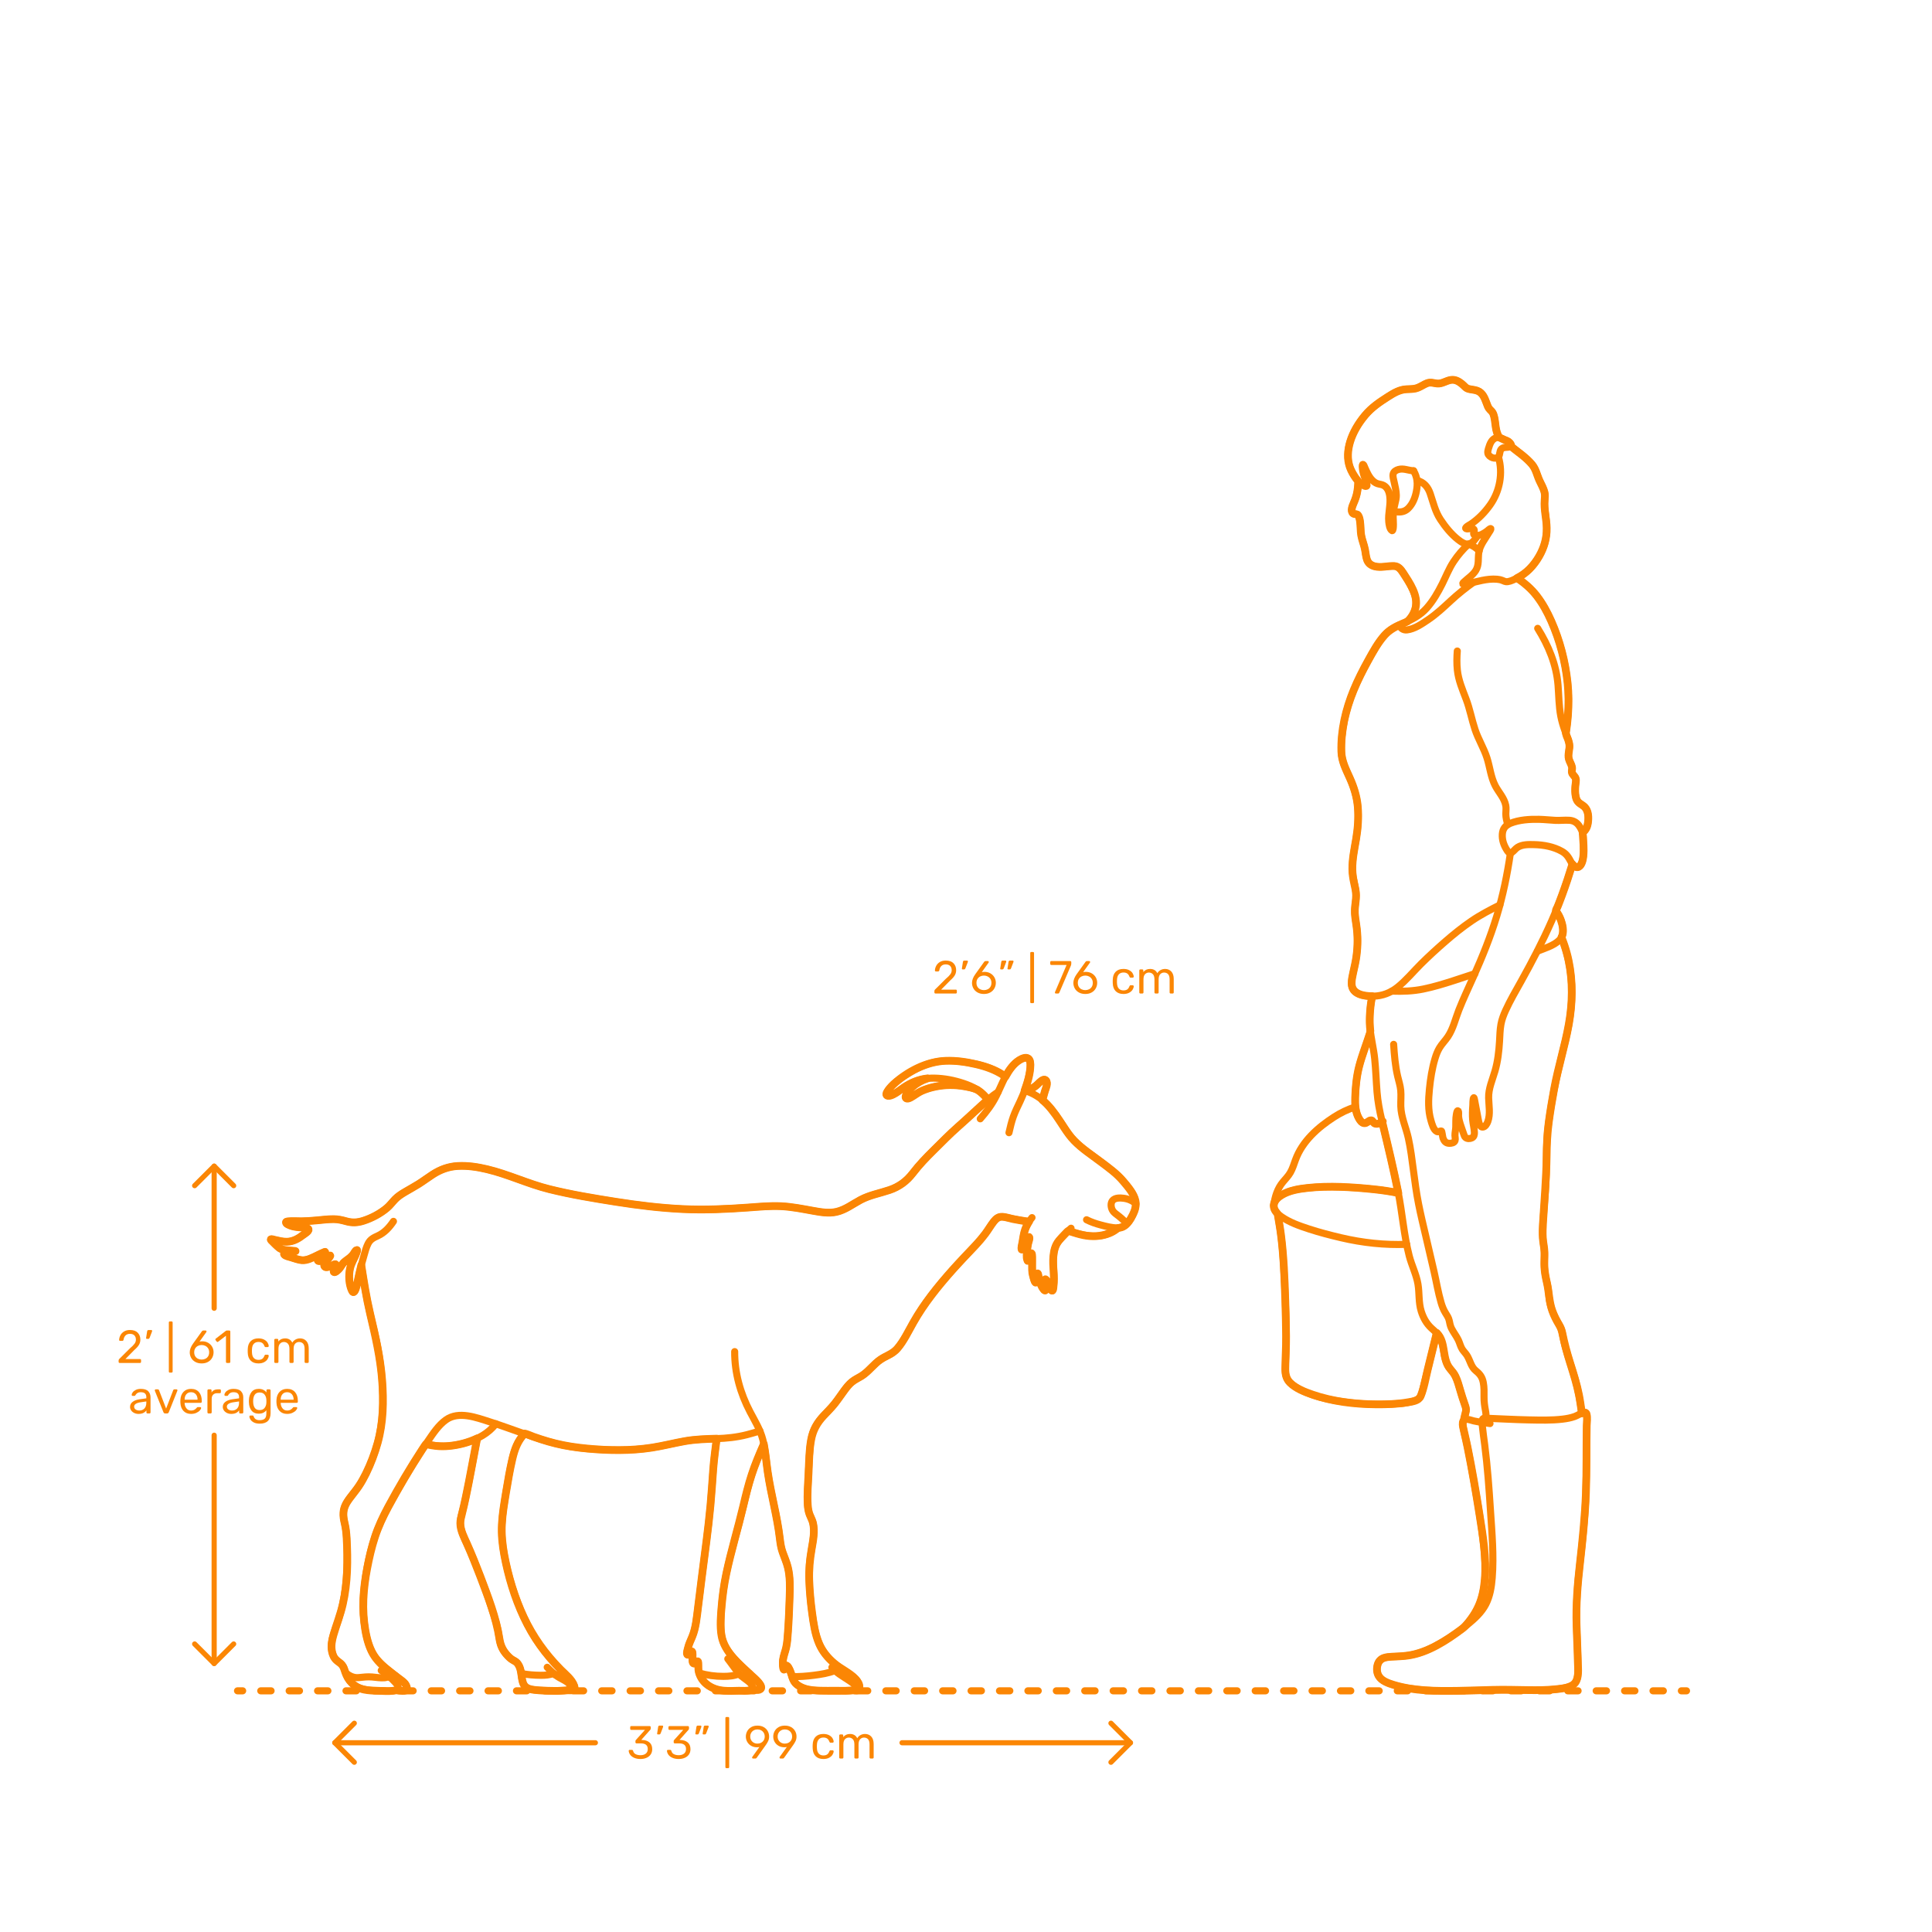 <?xml version="1.0" encoding="utf-8"?>
<!-- Generator: Adobe Illustrator 16.0.0, SVG Export Plug-In . SVG Version: 6.00 Build 0)  -->
<!DOCTYPE svg PUBLIC "-//W3C//DTD SVG 1.1//EN" "http://www.w3.org/Graphics/SVG/1.1/DTD/svg11.dtd">
<svg version="1.1" xmlns:x="http://ns.adobe.com/Extensibility/1.0/" xmlns:i="http://ns.adobe.com/AdobeIllustrator/10.0/" xmlns:graph="http://ns.adobe.com/Graphs/1.0/"
	 xmlns="http://www.w3.org/2000/svg" xmlns:xlink="http://www.w3.org/1999/xlink" xmlns:a="http://ns.adobe.com/AdobeSVGViewerExtensions/3.0/"
	 x="0px" y="0px" width="750px" height="750px" viewBox="0 0 750 750" enable-background="new 0 0 750 750" xml:space="preserve">
<g id="FILL-BACKGROUND">
	<rect fill="#FFFFFF" width="750" height="750"/>
</g>
<g id="N-DIMENSIONS">
	<g>
		<g id="POLYLINE_230_">
			
				<polyline fill="none" stroke="#FB8604" stroke-width="2" stroke-linecap="round" stroke-linejoin="round" stroke-miterlimit="10" points="
				90.711,638.189 83.135,645.764 75.561,638.189 			"/>
		</g>
		<g id="POLYLINE_229_">
			
				<polyline fill="none" stroke="#FB8604" stroke-width="2" stroke-linecap="round" stroke-linejoin="round" stroke-miterlimit="10" points="
				90.711,460.274 83.135,452.7 75.561,460.274 			"/>
		</g>
		<g id="POLYLINE_228_">
			
				<line fill="none" stroke="#FB8604" stroke-width="2" stroke-linecap="round" stroke-linejoin="round" stroke-miterlimit="10" x1="83.135" y1="645.764" x2="83.135" y2="557.147"/>
		</g>
		<g id="POLYLINE_227_">
			
				<line fill="none" stroke="#FB8604" stroke-width="2" stroke-linecap="round" stroke-linejoin="round" stroke-miterlimit="10" x1="83.135" y1="507.864" x2="83.135" y2="452.7"/>
		</g>
		<g id="MTEXT_13_">
			<g>
				<g>
					<path fill="#FB8604" d="M46.164,528.982c-0.078-0.078-0.117-0.177-0.117-0.297v-0.54c0-0.275,0.15-0.54,0.45-0.792l3.924-3.906
						c0.888-0.756,1.5-1.374,1.836-1.854s0.504-0.99,0.504-1.53c0-0.708-0.198-1.263-0.594-1.665
						c-0.396-0.401-0.972-0.603-1.728-0.603c-0.72,0-1.29,0.21-1.71,0.63s-0.678,0.984-0.774,1.691
						c-0.024,0.133-0.084,0.234-0.18,0.307s-0.192,0.107-0.288,0.107h-0.864c-0.108,0-0.198-0.035-0.27-0.107
						s-0.108-0.156-0.108-0.252c0.024-0.636,0.195-1.251,0.513-1.846c0.318-0.594,0.789-1.079,1.413-1.458
						c0.624-0.378,1.38-0.566,2.268-0.566c1.344,0,2.355,0.351,3.033,1.053c0.678,0.702,1.017,1.593,1.017,2.673
						c0,0.756-0.183,1.438-0.549,2.043c-0.366,0.606-0.939,1.245-1.719,1.917l-3.546,3.601h5.67c0.132,0,0.234,0.036,0.306,0.107
						c0.072,0.072,0.108,0.175,0.108,0.307v0.684c0,0.12-0.04,0.219-0.117,0.297c-0.078,0.078-0.177,0.117-0.297,0.117h-7.884
						C46.341,529.1,46.242,529.061,46.164,528.982z"/>
					<path fill="#FB8604" d="M56.775,519.641c-0.048-0.065-0.066-0.159-0.054-0.279l0.396-2.52c0.048-0.348,0.216-0.522,0.504-0.522
						h1.152c0.083,0,0.153,0.03,0.207,0.09c0.054,0.061,0.081,0.133,0.081,0.217c0,0.12-0.018,0.216-0.054,0.288l-0.936,2.43
						c-0.06,0.132-0.126,0.231-0.198,0.297c-0.072,0.066-0.18,0.099-0.324,0.099h-0.558
						C56.895,519.739,56.823,519.707,56.775,519.641z"/>
					<path fill="#FB8604" d="M65.648,532.727c-0.072-0.078-0.108-0.177-0.108-0.297v-19.044c0-0.12,0.036-0.219,0.108-0.297
						s0.168-0.117,0.288-0.117h0.666c0.12,0,0.219,0.039,0.297,0.117s0.117,0.177,0.117,0.297v19.044
						c0,0.12-0.039,0.219-0.117,0.297s-0.177,0.117-0.297,0.117h-0.666C65.816,532.844,65.72,532.805,65.648,532.727z"/>
					<path fill="#FB8604" d="M75.809,528.694c-0.702-0.39-1.236-0.915-1.602-1.575c-0.366-0.659-0.549-1.379-0.549-2.159
						c0-1.032,0.414-2.136,1.242-3.312l3.438-4.788c0.012-0.012,0.045-0.054,0.099-0.126c0.054-0.072,0.123-0.129,0.207-0.171
						c0.083-0.042,0.18-0.062,0.288-0.062h0.882c0.108,0,0.195,0.039,0.261,0.116c0.065,0.078,0.099,0.172,0.099,0.279
						c0,0.061-0.03,0.139-0.09,0.234l-2.628,3.672c0.312-0.072,0.66-0.108,1.044-0.108c0.875,0,1.647,0.195,2.313,0.585
						c0.666,0.391,1.182,0.906,1.547,1.548c0.367,0.643,0.549,1.348,0.549,2.115c0,0.769-0.182,1.485-0.549,2.151
						c-0.365,0.666-0.896,1.197-1.592,1.593c-0.697,0.396-1.519,0.594-2.467,0.594C77.342,529.279,76.511,529.085,75.809,528.694z
						 M79.742,527.462c0.444-0.216,0.798-0.537,1.062-0.963s0.396-0.939,0.396-1.539c0-0.588-0.135-1.096-0.406-1.521
						c-0.27-0.426-0.627-0.75-1.07-0.972c-0.444-0.222-0.924-0.333-1.44-0.333s-0.996,0.111-1.44,0.333s-0.798,0.546-1.062,0.972
						s-0.396,0.934-0.396,1.521c0,0.6,0.132,1.113,0.396,1.539s0.618,0.747,1.062,0.963s0.924,0.323,1.44,0.323
						C78.812,527.785,79.298,527.678,79.742,527.462z"/>
					<path fill="#FB8604" d="M87.823,528.982c-0.071-0.078-0.107-0.177-0.107-0.297v-10.152l-3.024,2.322
						c-0.084,0.072-0.174,0.108-0.27,0.108c-0.108,0-0.21-0.061-0.307-0.181l-0.432-0.558c-0.061-0.084-0.09-0.168-0.09-0.252
						c0-0.132,0.06-0.24,0.18-0.324l3.906-3.023c0.132-0.084,0.288-0.126,0.468-0.126h0.846c0.12,0,0.219,0.039,0.298,0.116
						c0.077,0.078,0.116,0.178,0.116,0.298v11.771c0,0.12-0.039,0.219-0.116,0.297c-0.079,0.078-0.178,0.117-0.298,0.117h-0.882
						C87.991,529.1,87.896,529.061,87.823,528.982z"/>
					<path fill="#FB8604" d="M97.31,528.19c-0.72-0.726-1.098-1.743-1.134-3.051l-0.019-0.72l0.019-0.721
						c0.036-1.308,0.414-2.324,1.134-3.051c0.72-0.726,1.722-1.089,3.006-1.089c0.864,0,1.593,0.153,2.188,0.459
						c0.594,0.306,1.037,0.688,1.332,1.143c0.294,0.457,0.452,0.912,0.477,1.368c0.012,0.108-0.026,0.204-0.117,0.288
						c-0.09,0.084-0.188,0.126-0.297,0.126h-0.792c-0.12,0-0.21-0.026-0.27-0.081c-0.061-0.054-0.12-0.152-0.181-0.297
						c-0.216-0.588-0.513-1.005-0.891-1.251s-0.854-0.369-1.431-0.369c-0.756,0-1.356,0.234-1.801,0.702
						c-0.443,0.468-0.684,1.183-0.72,2.143l-0.018,0.63l0.018,0.63c0.036,0.96,0.276,1.674,0.72,2.142
						c0.444,0.468,1.045,0.702,1.801,0.702c0.588,0,1.067-0.123,1.439-0.369s0.666-0.663,0.882-1.251
						c0.061-0.144,0.12-0.243,0.181-0.297c0.06-0.054,0.149-0.081,0.27-0.081h0.792c0.108,0,0.207,0.042,0.297,0.126
						c0.091,0.084,0.129,0.18,0.117,0.288c-0.024,0.444-0.183,0.895-0.477,1.35c-0.295,0.457-0.738,0.841-1.332,1.152
						c-0.595,0.312-1.323,0.468-2.188,0.468C99.031,529.279,98.029,528.917,97.31,528.19z"/>
					<path fill="#FB8604" d="M106.588,528.982c-0.078-0.078-0.117-0.177-0.117-0.297v-8.532c0-0.119,0.039-0.219,0.117-0.297
						s0.177-0.117,0.297-0.117h0.756c0.12,0,0.217,0.039,0.288,0.117c0.072,0.078,0.108,0.178,0.108,0.297v0.612
						c0.648-0.804,1.523-1.206,2.628-1.206c1.32,0,2.256,0.552,2.808,1.656c0.288-0.504,0.699-0.906,1.233-1.206
						s1.131-0.45,1.791-0.45c0.983,0,1.788,0.336,2.412,1.008c0.624,0.673,0.936,1.645,0.936,2.916v5.202
						c0,0.12-0.039,0.219-0.116,0.297c-0.078,0.078-0.178,0.117-0.298,0.117h-0.773c-0.12,0-0.219-0.039-0.297-0.117
						s-0.117-0.177-0.117-0.297v-5.04c0-0.96-0.198-1.646-0.594-2.061c-0.396-0.414-0.918-0.621-1.566-0.621
						c-0.576,0-1.071,0.213-1.485,0.639c-0.413,0.426-0.62,1.107-0.62,2.043v5.04c0,0.12-0.039,0.219-0.117,0.297
						s-0.178,0.117-0.297,0.117h-0.792c-0.12,0-0.22-0.039-0.298-0.117s-0.116-0.177-0.116-0.297v-5.04
						c0-0.947-0.207-1.632-0.621-2.052s-0.927-0.63-1.539-0.63c-0.576,0-1.071,0.21-1.485,0.63s-0.621,1.098-0.621,2.034v5.058
						c0,0.12-0.039,0.219-0.117,0.297s-0.177,0.117-0.297,0.117h-0.792C106.765,529.1,106.666,529.061,106.588,528.982z"/>
					<path fill="#FB8604" d="M52.113,548.52c-0.498-0.24-0.894-0.567-1.188-0.981s-0.441-0.873-0.441-1.377
						c0-0.792,0.324-1.439,0.972-1.944c0.648-0.504,1.53-0.84,2.646-1.008l2.7-0.378v-0.521c0-1.236-0.714-1.854-2.142-1.854
						c-0.552,0-0.996,0.111-1.332,0.333c-0.336,0.223-0.582,0.483-0.738,0.783c-0.048,0.12-0.099,0.201-0.153,0.243
						c-0.054,0.042-0.129,0.062-0.225,0.062H51.51c-0.108,0-0.201-0.038-0.279-0.117c-0.078-0.077-0.117-0.171-0.117-0.278
						c0-0.276,0.129-0.597,0.387-0.963c0.258-0.366,0.657-0.685,1.197-0.954c0.54-0.271,1.2-0.405,1.98-0.405
						c1.343,0,2.306,0.312,2.889,0.937c0.582,0.624,0.873,1.403,0.873,2.34v5.85c0,0.12-0.039,0.219-0.117,0.297
						s-0.177,0.117-0.297,0.117h-0.792c-0.12,0-0.216-0.039-0.288-0.117s-0.108-0.177-0.108-0.297v-0.792
						c-0.264,0.396-0.648,0.727-1.152,0.99s-1.152,0.396-1.944,0.396C53.154,548.879,52.611,548.759,52.113,548.52z M56.045,546.791
						c0.504-0.516,0.756-1.266,0.756-2.25v-0.504l-2.105,0.306c-0.864,0.12-1.518,0.324-1.962,0.612
						c-0.444,0.288-0.666,0.648-0.666,1.08c0,0.492,0.201,0.87,0.603,1.134c0.402,0.265,0.879,0.396,1.431,0.396
						C54.894,547.565,55.542,547.308,56.045,546.791z"/>
					<path fill="#FB8604" d="M63.461,548.249l-3.348-8.352c-0.012-0.036-0.018-0.096-0.018-0.181c0-0.107,0.036-0.197,0.108-0.27
						c0.072-0.072,0.156-0.108,0.252-0.108h0.828c0.192,0,0.335,0.097,0.432,0.288l2.772,7.183l2.772-7.183
						c0.023-0.071,0.075-0.138,0.153-0.197c0.078-0.061,0.171-0.091,0.279-0.091h0.828c0.096,0,0.18,0.036,0.252,0.108
						c0.072,0.072,0.108,0.162,0.108,0.27l-0.036,0.181l-3.33,8.352c-0.132,0.3-0.354,0.45-0.666,0.45h-0.72
						C63.815,548.699,63.593,548.549,63.461,548.249z"/>
					<path fill="#FB8604" d="M71.237,547.736c-0.732-0.762-1.134-1.803-1.206-3.123l-0.018-0.612l0.018-0.594
						c0.072-1.296,0.474-2.328,1.206-3.096c0.732-0.769,1.71-1.152,2.934-1.152c1.32,0,2.343,0.42,3.069,1.26
						c0.726,0.841,1.089,1.98,1.089,3.42v0.324c0,0.12-0.039,0.219-0.117,0.297c-0.078,0.078-0.177,0.117-0.297,0.117h-6.246v0.162
						c0.036,0.78,0.276,1.446,0.72,1.998s1.032,0.828,1.764,0.828c0.564,0,1.023-0.111,1.377-0.333s0.621-0.453,0.801-0.693
						c0.108-0.144,0.192-0.23,0.252-0.261c0.06-0.03,0.162-0.045,0.306-0.045h0.792c0.108,0,0.201,0.03,0.279,0.09
						c0.078,0.061,0.117,0.138,0.117,0.234c0,0.264-0.162,0.582-0.486,0.953c-0.324,0.373-0.783,0.693-1.377,0.964
						c-0.594,0.27-1.275,0.404-2.043,0.404C72.947,548.879,71.969,548.498,71.237,547.736z M76.691,543.354v-0.055
						c0-0.84-0.228-1.523-0.684-2.052c-0.456-0.527-1.068-0.792-1.836-0.792c-0.78,0-1.392,0.265-1.836,0.792
						c-0.444,0.528-0.666,1.212-0.666,2.052v0.055H76.691z"/>
					<path fill="#FB8604" d="M80.642,548.582c-0.078-0.078-0.117-0.177-0.117-0.297v-8.514c0-0.12,0.039-0.223,0.117-0.307
						c0.078-0.083,0.177-0.126,0.297-0.126h0.756c0.133,0,0.237,0.039,0.315,0.117s0.117,0.184,0.117,0.315v0.792
						c0.492-0.816,1.325-1.225,2.502-1.225h0.702c0.132,0,0.233,0.036,0.306,0.108s0.108,0.174,0.108,0.306v0.666
						c0,0.12-0.036,0.22-0.108,0.297c-0.072,0.078-0.174,0.117-0.306,0.117h-1.026c-0.66,0-1.179,0.192-1.557,0.576
						s-0.567,0.906-0.567,1.566v5.31c0,0.12-0.042,0.219-0.126,0.297s-0.187,0.117-0.306,0.117h-0.811
						C80.818,548.699,80.72,548.66,80.642,548.582z"/>
					<path fill="#FB8604" d="M88.112,548.52c-0.499-0.24-0.895-0.567-1.188-0.981s-0.441-0.873-0.441-1.377
						c0-0.792,0.324-1.439,0.973-1.944c0.647-0.504,1.529-0.84,2.646-1.008l2.7-0.378v-0.521c0-1.236-0.714-1.854-2.142-1.854
						c-0.553,0-0.996,0.111-1.332,0.333c-0.336,0.223-0.582,0.483-0.738,0.783c-0.048,0.12-0.099,0.201-0.153,0.243
						c-0.054,0.042-0.129,0.062-0.225,0.062h-0.702c-0.108,0-0.201-0.038-0.279-0.117c-0.078-0.077-0.116-0.171-0.116-0.278
						c0-0.276,0.128-0.597,0.387-0.963c0.258-0.366,0.657-0.685,1.197-0.954c0.54-0.271,1.199-0.405,1.979-0.405
						c1.344,0,2.307,0.312,2.889,0.937s0.873,1.403,0.873,2.34v5.85c0,0.12-0.039,0.219-0.116,0.297
						c-0.079,0.078-0.178,0.117-0.298,0.117h-0.792c-0.12,0-0.216-0.039-0.287-0.117c-0.072-0.078-0.108-0.177-0.108-0.297v-0.792
						c-0.265,0.396-0.648,0.727-1.152,0.99s-1.151,0.396-1.943,0.396C89.152,548.879,88.609,548.759,88.112,548.52z M92.045,546.791
						c0.504-0.516,0.756-1.266,0.756-2.25v-0.504l-2.105,0.306c-0.864,0.12-1.519,0.324-1.963,0.612
						c-0.443,0.288-0.666,0.648-0.666,1.08c0,0.492,0.201,0.87,0.604,1.134c0.401,0.265,0.879,0.396,1.431,0.396
						C90.893,547.565,91.541,547.308,92.045,546.791z"/>
					<path fill="#FB8604" d="M98.452,552.154c-0.6-0.336-1.023-0.72-1.269-1.152c-0.246-0.432-0.369-0.804-0.369-1.115
						c0-0.108,0.042-0.201,0.126-0.278c0.084-0.078,0.18-0.117,0.288-0.117h0.792c0.107,0,0.197,0.027,0.27,0.081
						s0.132,0.152,0.181,0.296c0.335,0.96,1.098,1.44,2.285,1.44c0.9,0,1.566-0.192,1.998-0.576
						c0.433-0.385,0.648-1.062,0.648-2.033v-1.242c-0.696,0.889-1.668,1.332-2.916,1.332c-1.272,0-2.223-0.407-2.854-1.224
						c-0.63-0.816-0.963-1.848-0.999-3.097l-0.018-0.504l0.018-0.485c0.036-1.236,0.369-2.266,0.999-3.087
						c0.631-0.822,1.581-1.233,2.854-1.233c1.26,0,2.244,0.462,2.952,1.386v-0.773c0-0.12,0.039-0.223,0.117-0.307
						c0.077-0.083,0.177-0.126,0.297-0.126h0.773c0.12,0,0.219,0.043,0.297,0.126c0.078,0.084,0.117,0.187,0.117,0.307v8.729
						c0,2.771-1.397,4.157-4.193,4.157C99.85,552.658,99.052,552.49,98.452,552.154z M102.709,546.566
						c0.426-0.546,0.657-1.203,0.693-1.971c0.012-0.108,0.018-0.318,0.018-0.631c0-0.3-0.006-0.504-0.018-0.611
						c-0.036-0.769-0.268-1.425-0.693-1.972c-0.426-0.546-1.059-0.818-1.898-0.818c-0.864,0-1.491,0.272-1.881,0.818
						c-0.391,0.547-0.604,1.251-0.64,2.115l-0.018,0.468l0.018,0.486c0.036,0.864,0.249,1.569,0.64,2.115
						c0.39,0.546,1.017,0.818,1.881,0.818C101.65,547.385,102.283,547.112,102.709,546.566z"/>
					<path fill="#FB8604" d="M108.532,547.736c-0.732-0.762-1.134-1.803-1.206-3.123l-0.018-0.612l0.018-0.594
						c0.072-1.296,0.474-2.328,1.206-3.096c0.731-0.769,1.71-1.152,2.934-1.152c1.32,0,2.343,0.42,3.069,1.26
						c0.726,0.841,1.089,1.98,1.089,3.42v0.324c0,0.12-0.039,0.219-0.117,0.297s-0.177,0.117-0.297,0.117h-6.246v0.162
						c0.036,0.78,0.276,1.446,0.721,1.998c0.443,0.552,1.031,0.828,1.764,0.828c0.563,0,1.022-0.111,1.377-0.333
						c0.354-0.222,0.621-0.453,0.801-0.693c0.108-0.144,0.192-0.23,0.252-0.261c0.061-0.03,0.162-0.045,0.307-0.045h0.792
						c0.107,0,0.2,0.03,0.278,0.09c0.078,0.061,0.117,0.138,0.117,0.234c0,0.264-0.162,0.582-0.486,0.953
						c-0.323,0.373-0.782,0.693-1.377,0.964c-0.594,0.27-1.274,0.404-2.043,0.404C110.242,548.879,109.264,548.498,108.532,547.736z
						 M113.986,543.354v-0.055c0-0.84-0.229-1.523-0.685-2.052c-0.456-0.527-1.067-0.792-1.836-0.792
						c-0.78,0-1.392,0.265-1.836,0.792c-0.443,0.528-0.666,1.212-0.666,2.052v0.055H113.986z"/>
				</g>
			</g>
		</g>
	</g>
	<g id="MTEXT_9_">
		<g>
			<g>
				<path fill="#FB8604" d="M362.85,385.564c-0.078-0.078-0.117-0.177-0.117-0.297v-0.54c0-0.275,0.15-0.54,0.45-0.792l3.924-3.906
					c0.888-0.756,1.5-1.374,1.836-1.854s0.504-0.99,0.504-1.53c0-0.708-0.198-1.263-0.594-1.665
					c-0.396-0.401-0.972-0.603-1.728-0.603c-0.72,0-1.29,0.21-1.71,0.63s-0.678,0.984-0.774,1.691
					c-0.024,0.133-0.084,0.234-0.18,0.307s-0.192,0.107-0.288,0.107h-0.864c-0.108,0-0.198-0.035-0.27-0.107
					s-0.108-0.156-0.108-0.252c0.024-0.636,0.195-1.251,0.513-1.846c0.318-0.594,0.789-1.079,1.413-1.458
					c0.624-0.378,1.38-0.566,2.268-0.566c1.344,0,2.355,0.351,3.033,1.053c0.678,0.702,1.017,1.593,1.017,2.673
					c0,0.756-0.183,1.438-0.549,2.043c-0.366,0.606-0.939,1.245-1.719,1.917l-3.546,3.601h5.67c0.132,0,0.234,0.036,0.306,0.107
					c0.072,0.072,0.108,0.175,0.108,0.307v0.684c0,0.12-0.04,0.219-0.117,0.297c-0.078,0.078-0.177,0.117-0.297,0.117h-7.884
					C363.026,385.682,362.928,385.643,362.85,385.564z"/>
				<path fill="#FB8604" d="M373.461,376.223c-0.048-0.065-0.066-0.159-0.054-0.279l0.396-2.52c0.048-0.348,0.216-0.522,0.504-0.522
					h1.152c0.084,0,0.152,0.03,0.207,0.09c0.054,0.061,0.08,0.133,0.08,0.217c0,0.12-0.018,0.216-0.053,0.288l-0.937,2.43
					c-0.06,0.132-0.126,0.231-0.198,0.297c-0.072,0.066-0.18,0.099-0.324,0.099h-0.558
					C373.581,376.321,373.509,376.289,373.461,376.223z"/>
				<path fill="#FB8604" d="M379.481,385.276c-0.702-0.39-1.236-0.915-1.603-1.575c-0.365-0.659-0.549-1.379-0.549-2.159
					c0-1.032,0.414-2.136,1.242-3.312l3.438-4.788c0.012-0.012,0.045-0.054,0.1-0.126c0.053-0.072,0.122-0.129,0.207-0.171
					c0.083-0.042,0.18-0.062,0.287-0.062h0.883c0.107,0,0.194,0.039,0.26,0.116c0.066,0.078,0.1,0.172,0.1,0.279
					c0,0.061-0.03,0.139-0.09,0.234l-2.627,3.672c0.311-0.072,0.658-0.108,1.043-0.108c0.875,0,1.646,0.195,2.312,0.585
					c0.666,0.391,1.182,0.906,1.549,1.548c0.365,0.643,0.549,1.348,0.549,2.115c0,0.769-0.184,1.485-0.549,2.151
					c-0.367,0.666-0.897,1.197-1.594,1.593c-0.695,0.396-1.518,0.594-2.466,0.594C381.014,385.861,380.184,385.667,379.481,385.276z
					 M383.414,384.044c0.443-0.216,0.797-0.537,1.062-0.963s0.396-0.939,0.396-1.539c0-0.588-0.135-1.096-0.404-1.521
					s-0.627-0.75-1.07-0.972c-0.445-0.222-0.925-0.333-1.441-0.333c-0.516,0-0.995,0.111-1.439,0.333
					c-0.443,0.222-0.797,0.546-1.062,0.972s-0.396,0.934-0.396,1.521c0,0.6,0.131,1.113,0.396,1.539s0.618,0.747,1.062,0.963
					c0.444,0.216,0.924,0.323,1.439,0.323C382.484,384.367,382.97,384.26,383.414,384.044z"/>
				<path fill="#FB8604" d="M388.336,376.214c-0.053-0.072-0.068-0.162-0.045-0.271l0.396-2.52c0.048-0.348,0.216-0.522,0.504-0.522
					h1.152c0.084,0,0.152,0.03,0.207,0.09c0.054,0.061,0.08,0.133,0.08,0.217c0,0.12-0.018,0.216-0.053,0.288l-0.937,2.43
					c-0.06,0.132-0.126,0.231-0.198,0.297c-0.072,0.066-0.18,0.099-0.324,0.099h-0.558
					C388.465,376.321,388.391,376.285,388.336,376.214z M391.162,376.214c-0.054-0.072-0.068-0.162-0.045-0.271l0.396-2.52
					c0.048-0.348,0.216-0.522,0.504-0.522h1.152c0.084,0,0.152,0.03,0.207,0.09c0.054,0.061,0.08,0.133,0.08,0.217
					c0,0.12-0.018,0.216-0.054,0.288l-0.936,2.43c-0.061,0.132-0.126,0.231-0.198,0.297c-0.072,0.066-0.18,0.099-0.324,0.099h-0.558
					C391.291,376.321,391.217,376.285,391.162,376.214z"/>
				<path fill="#FB8604" d="M400.045,389.309c-0.071-0.078-0.107-0.177-0.107-0.297v-19.044c0-0.12,0.036-0.219,0.107-0.297
					c0.072-0.078,0.168-0.117,0.289-0.117H401c0.119,0,0.219,0.039,0.297,0.117s0.117,0.177,0.117,0.297v19.044
					c0,0.12-0.039,0.219-0.117,0.297s-0.178,0.117-0.297,0.117h-0.666C400.213,389.426,400.117,389.387,400.045,389.309z"/>
				<path fill="#FB8604" d="M409.612,385.564c-0.066-0.078-0.1-0.171-0.1-0.279l0.036-0.161l4.5-10.53h-5.94
					c-0.12,0-0.219-0.039-0.297-0.117s-0.116-0.177-0.116-0.297v-0.666c0-0.132,0.035-0.237,0.107-0.315
					c0.072-0.077,0.174-0.116,0.306-0.116h7.345c0.132,0,0.233,0.039,0.306,0.116c0.072,0.078,0.108,0.184,0.108,0.315v0.612
					c0,0.216-0.049,0.449-0.145,0.702l-4.446,10.403c-0.06,0.133-0.126,0.24-0.197,0.324c-0.072,0.084-0.175,0.126-0.307,0.126
					h-0.899C409.765,385.682,409.678,385.643,409.612,385.564z"/>
				<path fill="#FB8604" d="M418.828,385.276c-0.702-0.39-1.236-0.915-1.603-1.575c-0.366-0.659-0.549-1.379-0.549-2.159
					c0-1.032,0.414-2.136,1.242-3.312l3.438-4.788c0.013-0.012,0.046-0.054,0.1-0.126s0.123-0.129,0.207-0.171
					s0.18-0.062,0.288-0.062h0.882c0.108,0,0.194,0.039,0.261,0.116c0.066,0.078,0.1,0.172,0.1,0.279
					c0,0.061-0.03,0.139-0.091,0.234l-2.628,3.672c0.312-0.072,0.66-0.108,1.044-0.108c0.876,0,1.647,0.195,2.313,0.585
					c0.666,0.391,1.182,0.906,1.548,1.548c0.366,0.643,0.549,1.348,0.549,2.115c0,0.769-0.183,1.485-0.549,2.151
					s-0.897,1.197-1.593,1.593c-0.696,0.396-1.519,0.594-2.466,0.594C420.36,385.861,419.53,385.667,418.828,385.276z
					 M422.761,384.044c0.444-0.216,0.798-0.537,1.062-0.963c0.264-0.426,0.396-0.939,0.396-1.539c0-0.588-0.135-1.096-0.405-1.521
					c-0.27-0.426-0.627-0.75-1.07-0.972c-0.444-0.222-0.925-0.333-1.44-0.333s-0.996,0.111-1.439,0.333
					c-0.444,0.222-0.799,0.546-1.062,0.972s-0.396,0.934-0.396,1.521c0,0.6,0.132,1.113,0.396,1.539s0.618,0.747,1.062,0.963
					c0.443,0.216,0.924,0.323,1.439,0.323C421.831,384.367,422.316,384.26,422.761,384.044z"/>
				<path fill="#FB8604" d="M433.11,384.772c-0.72-0.726-1.098-1.743-1.134-3.051l-0.019-0.72l0.019-0.721
					c0.036-1.308,0.414-2.324,1.134-3.051c0.72-0.726,1.722-1.089,3.006-1.089c0.864,0,1.593,0.153,2.188,0.459
					c0.594,0.306,1.037,0.688,1.332,1.143c0.294,0.457,0.452,0.912,0.477,1.368c0.012,0.108-0.026,0.204-0.117,0.288
					c-0.09,0.084-0.188,0.126-0.297,0.126h-0.792c-0.12,0-0.21-0.026-0.27-0.081c-0.061-0.054-0.12-0.152-0.181-0.297
					c-0.216-0.588-0.513-1.005-0.891-1.251s-0.854-0.369-1.431-0.369c-0.756,0-1.356,0.234-1.801,0.702
					c-0.443,0.468-0.684,1.183-0.72,2.143l-0.018,0.63l0.018,0.63c0.036,0.96,0.276,1.674,0.72,2.142
					c0.444,0.468,1.045,0.702,1.801,0.702c0.588,0,1.067-0.123,1.439-0.369s0.666-0.663,0.882-1.251
					c0.061-0.144,0.12-0.243,0.181-0.297c0.06-0.054,0.149-0.081,0.27-0.081h0.792c0.108,0,0.207,0.042,0.297,0.126
					c0.091,0.084,0.129,0.18,0.117,0.288c-0.024,0.444-0.183,0.895-0.477,1.35c-0.295,0.457-0.738,0.841-1.332,1.152
					c-0.595,0.312-1.323,0.468-2.188,0.468C434.832,385.861,433.83,385.499,433.11,384.772z"/>
				<path fill="#FB8604" d="M442.389,385.564c-0.078-0.078-0.117-0.177-0.117-0.297v-8.532c0-0.119,0.039-0.219,0.117-0.297
					s0.177-0.117,0.297-0.117h0.756c0.12,0,0.217,0.039,0.288,0.117c0.072,0.078,0.108,0.178,0.108,0.297v0.612
					c0.648-0.804,1.523-1.206,2.628-1.206c1.32,0,2.256,0.552,2.808,1.656c0.288-0.504,0.699-0.906,1.233-1.206
					s1.131-0.45,1.791-0.45c0.983,0,1.788,0.336,2.412,1.008c0.623,0.673,0.935,1.645,0.935,2.916v5.202
					c0,0.12-0.039,0.219-0.116,0.297c-0.078,0.078-0.178,0.117-0.298,0.117h-0.772c-0.12,0-0.219-0.039-0.297-0.117
					s-0.117-0.177-0.117-0.297v-5.04c0-0.96-0.198-1.646-0.594-2.061c-0.396-0.414-0.918-0.621-1.566-0.621
					c-0.576,0-1.071,0.213-1.485,0.639c-0.413,0.426-0.62,1.107-0.62,2.043v5.04c0,0.12-0.039,0.219-0.117,0.297
					s-0.178,0.117-0.297,0.117h-0.792c-0.12,0-0.22-0.039-0.298-0.117s-0.116-0.177-0.116-0.297v-5.04
					c0-0.947-0.207-1.632-0.621-2.052s-0.927-0.63-1.539-0.63c-0.576,0-1.071,0.21-1.485,0.63s-0.621,1.098-0.621,2.034v5.058
					c0,0.12-0.039,0.219-0.117,0.297s-0.177,0.117-0.297,0.117h-0.792C442.565,385.682,442.467,385.643,442.389,385.564z"/>
			</g>
		</g>
	</g>
	<g>
		<g id="MTEXT_3_">
			<g>
				<g>
					<path fill="#FB8604" d="M246.19,682.383c-0.684-0.305-1.203-0.703-1.557-1.195s-0.543-1.002-0.567-1.531
						c0-0.107,0.036-0.195,0.108-0.26c0.072-0.066,0.162-0.1,0.27-0.1h0.81c0.132,0,0.24,0.027,0.324,0.08
						c0.083,0.055,0.15,0.16,0.198,0.316c0.156,0.611,0.495,1.043,1.017,1.295s1.137,0.379,1.845,0.379
						c0.864,0,1.551-0.207,2.061-0.621c0.51-0.414,0.765-1.006,0.765-1.773c0-1.465-0.894-2.195-2.682-2.195h-1.692
						c-0.12,0-0.219-0.039-0.297-0.117s-0.117-0.178-0.117-0.297v-0.469c0-0.18,0.066-0.336,0.198-0.469l3.51-3.887h-5.328
						c-0.12,0-0.219-0.037-0.297-0.109c-0.078-0.07-0.117-0.168-0.117-0.287v-0.648c0-0.131,0.039-0.236,0.117-0.314
						s0.177-0.117,0.297-0.117h7.128c0.132,0,0.237,0.039,0.315,0.117c0.078,0.078,0.117,0.184,0.117,0.314v0.594
						c0,0.133-0.061,0.271-0.18,0.414l-3.51,3.943h0.288c1.224,0.035,2.193,0.354,2.907,0.953c0.714,0.6,1.071,1.477,1.071,2.629
						c0,0.791-0.195,1.473-0.585,2.043c-0.39,0.57-0.933,1.008-1.629,1.312c-0.696,0.307-1.482,0.459-2.358,0.459
						C247.684,682.842,246.874,682.689,246.19,682.383z"/>
					<path fill="#FB8604" d="M255.154,673.203c-0.048-0.064-0.066-0.158-0.054-0.279l0.396-2.52
						c0.048-0.348,0.216-0.521,0.504-0.521h1.152c0.083,0,0.153,0.029,0.207,0.09c0.054,0.061,0.081,0.133,0.081,0.217
						c0,0.119-0.018,0.215-0.054,0.287l-0.936,2.43c-0.06,0.133-0.126,0.232-0.198,0.297c-0.072,0.066-0.18,0.1-0.324,0.1h-0.558
						C255.273,673.303,255.202,673.27,255.154,673.203z"/>
					<path fill="#FB8604" d="M261.04,682.383c-0.684-0.305-1.203-0.703-1.557-1.195s-0.543-1.002-0.567-1.531
						c0-0.107,0.036-0.195,0.108-0.26c0.072-0.066,0.162-0.1,0.27-0.1h0.81c0.132,0,0.24,0.027,0.324,0.08
						c0.083,0.055,0.15,0.16,0.198,0.316c0.156,0.611,0.495,1.043,1.017,1.295s1.137,0.379,1.845,0.379
						c0.864,0,1.551-0.207,2.061-0.621c0.51-0.414,0.765-1.006,0.765-1.773c0-1.465-0.894-2.195-2.682-2.195h-1.692
						c-0.12,0-0.219-0.039-0.297-0.117s-0.117-0.178-0.117-0.297v-0.469c0-0.18,0.066-0.336,0.198-0.469l3.51-3.887h-5.328
						c-0.12,0-0.219-0.037-0.297-0.109c-0.078-0.07-0.117-0.168-0.117-0.287v-0.648c0-0.131,0.039-0.236,0.117-0.314
						s0.177-0.117,0.297-0.117h7.128c0.132,0,0.237,0.039,0.315,0.117c0.078,0.078,0.117,0.184,0.117,0.314v0.594
						c0,0.133-0.061,0.271-0.18,0.414l-3.51,3.943h0.288c1.224,0.035,2.193,0.354,2.907,0.953c0.714,0.6,1.071,1.477,1.071,2.629
						c0,0.791-0.195,1.473-0.585,2.043c-0.39,0.57-0.933,1.008-1.629,1.312c-0.696,0.307-1.482,0.459-2.358,0.459
						C262.534,682.842,261.724,682.689,261.04,682.383z"/>
					<path fill="#FB8604" d="M269.994,673.195c-0.054-0.072-0.069-0.162-0.045-0.271l0.396-2.52
						c0.048-0.348,0.216-0.521,0.504-0.521h1.152c0.083,0,0.153,0.029,0.207,0.09c0.054,0.061,0.081,0.133,0.081,0.217
						c0,0.119-0.018,0.215-0.054,0.287l-0.936,2.43c-0.06,0.133-0.126,0.232-0.198,0.297c-0.072,0.066-0.18,0.1-0.324,0.1h-0.558
						C270.123,673.303,270.048,673.266,269.994,673.195z M272.82,673.195c-0.054-0.072-0.069-0.162-0.045-0.271l0.396-2.52
						c0.048-0.348,0.216-0.521,0.504-0.521h1.152c0.084,0,0.153,0.029,0.207,0.09c0.054,0.061,0.081,0.133,0.081,0.217
						c0,0.119-0.018,0.215-0.054,0.287l-0.936,2.43c-0.061,0.133-0.126,0.232-0.198,0.297c-0.072,0.066-0.18,0.1-0.324,0.1h-0.558
						C272.949,673.303,272.875,673.266,272.82,673.195z"/>
					<path fill="#FB8604" d="M281.703,686.289c-0.072-0.078-0.108-0.176-0.108-0.297v-19.043c0-0.121,0.036-0.219,0.108-0.297
						s0.168-0.117,0.288-0.117h0.666c0.12,0,0.219,0.039,0.297,0.117s0.117,0.176,0.117,0.297v19.043
						c0,0.121-0.039,0.219-0.117,0.297s-0.177,0.117-0.297,0.117h-0.666C281.871,686.406,281.775,686.367,281.703,686.289z"/>
					<path fill="#FB8604" d="M292.062,682.545c-0.066-0.078-0.099-0.17-0.099-0.279c0-0.082,0.024-0.16,0.072-0.232l2.772-3.854
						c-0.288,0.072-0.624,0.109-1.008,0.109c-0.864-0.012-1.62-0.213-2.268-0.604c-0.648-0.391-1.143-0.9-1.485-1.529
						c-0.342-0.631-0.513-1.305-0.513-2.025s0.171-1.404,0.513-2.053c0.342-0.648,0.852-1.176,1.53-1.584
						c0.678-0.408,1.497-0.611,2.457-0.611c0.96,0,1.782,0.197,2.466,0.594s1.2,0.916,1.547,1.557
						c0.348,0.643,0.523,1.33,0.523,2.061c0,0.66-0.117,1.242-0.352,1.746s-0.543,1.027-0.928,1.566l-3.492,4.896
						c-0.084,0.107-0.165,0.195-0.243,0.262c-0.078,0.064-0.189,0.098-0.333,0.098h-0.9
						C292.214,682.662,292.127,682.623,292.062,682.545z M295.455,676.525c0.432-0.229,0.774-0.549,1.026-0.963
						s0.378-0.893,0.378-1.432c0-0.553-0.126-1.037-0.378-1.459c-0.252-0.42-0.594-0.744-1.026-0.971
						c-0.432-0.229-0.906-0.342-1.422-0.342c-0.504,0-0.969,0.113-1.395,0.342c-0.426,0.227-0.765,0.551-1.017,0.971
						c-0.252,0.422-0.378,0.906-0.378,1.459c0,0.539,0.126,1.018,0.378,1.432s0.588,0.734,1.008,0.963
						c0.42,0.227,0.888,0.342,1.404,0.342C294.548,676.867,295.022,676.752,295.455,676.525z"/>
					<path fill="#FB8604" d="M302.7,682.545c-0.066-0.078-0.1-0.17-0.1-0.279c0-0.082,0.024-0.16,0.072-0.232l2.771-3.854
						c-0.287,0.072-0.624,0.109-1.008,0.109c-0.864-0.012-1.62-0.213-2.268-0.604c-0.648-0.391-1.144-0.9-1.485-1.529
						c-0.342-0.631-0.513-1.305-0.513-2.025s0.171-1.404,0.513-2.053s0.853-1.176,1.53-1.584s1.497-0.611,2.457-0.611
						s1.782,0.197,2.466,0.594s1.2,0.916,1.548,1.557c0.348,0.643,0.522,1.33,0.522,2.061c0,0.66-0.117,1.242-0.352,1.746
						c-0.233,0.504-0.543,1.027-0.927,1.566l-3.492,4.896c-0.084,0.107-0.165,0.195-0.243,0.262
						c-0.078,0.064-0.188,0.098-0.333,0.098h-0.899C302.853,682.662,302.766,682.623,302.7,682.545z M306.093,676.525
						c0.432-0.229,0.774-0.549,1.026-0.963s0.378-0.893,0.378-1.432c0-0.553-0.126-1.037-0.378-1.459
						c-0.252-0.42-0.595-0.744-1.026-0.971c-0.432-0.229-0.906-0.342-1.422-0.342c-0.504,0-0.97,0.113-1.396,0.342
						c-0.426,0.227-0.765,0.551-1.017,0.971c-0.252,0.422-0.378,0.906-0.378,1.459c0,0.539,0.126,1.018,0.378,1.432
						s0.588,0.734,1.008,0.963c0.42,0.227,0.888,0.342,1.404,0.342C305.187,676.867,305.661,676.752,306.093,676.525z"/>
					<path fill="#FB8604" d="M316.622,681.754c-0.72-0.727-1.098-1.744-1.134-3.051l-0.019-0.721l0.019-0.721
						c0.036-1.307,0.414-2.324,1.134-3.051c0.72-0.725,1.722-1.088,3.006-1.088c0.864,0,1.593,0.152,2.188,0.459
						c0.594,0.305,1.037,0.688,1.332,1.143c0.294,0.457,0.452,0.912,0.477,1.367c0.012,0.109-0.026,0.205-0.117,0.289
						c-0.09,0.084-0.188,0.125-0.297,0.125h-0.792c-0.12,0-0.21-0.025-0.27-0.08c-0.061-0.055-0.12-0.152-0.181-0.297
						c-0.216-0.588-0.513-1.006-0.891-1.252s-0.854-0.369-1.431-0.369c-0.756,0-1.356,0.234-1.801,0.703
						c-0.443,0.467-0.684,1.182-0.72,2.143l-0.018,0.629l0.018,0.631c0.036,0.959,0.276,1.674,0.72,2.141
						c0.444,0.469,1.045,0.703,1.801,0.703c0.588,0,1.067-0.123,1.439-0.369s0.666-0.664,0.882-1.252
						c0.061-0.143,0.12-0.242,0.181-0.297c0.06-0.053,0.149-0.08,0.27-0.08h0.792c0.108,0,0.207,0.041,0.297,0.125
						c0.091,0.084,0.129,0.18,0.117,0.289c-0.024,0.443-0.183,0.895-0.477,1.35c-0.295,0.457-0.738,0.84-1.332,1.152
						c-0.595,0.311-1.323,0.467-2.188,0.467C318.344,682.842,317.342,682.48,316.622,681.754z"/>
					<path fill="#FB8604" d="M325.9,682.545c-0.078-0.078-0.117-0.176-0.117-0.297v-8.531c0-0.119,0.039-0.219,0.117-0.297
						s0.177-0.117,0.297-0.117h0.756c0.12,0,0.217,0.039,0.288,0.117c0.072,0.078,0.108,0.178,0.108,0.297v0.611
						c0.648-0.803,1.523-1.205,2.628-1.205c1.32,0,2.256,0.551,2.808,1.656c0.288-0.504,0.699-0.906,1.233-1.207
						c0.534-0.299,1.131-0.449,1.791-0.449c0.983,0,1.788,0.336,2.412,1.008s0.936,1.645,0.936,2.916v5.201
						c0,0.121-0.039,0.219-0.116,0.297c-0.078,0.078-0.178,0.117-0.298,0.117h-0.773c-0.12,0-0.219-0.039-0.297-0.117
						s-0.117-0.176-0.117-0.297v-5.039c0-0.961-0.198-1.646-0.594-2.061c-0.396-0.414-0.918-0.621-1.566-0.621
						c-0.576,0-1.071,0.213-1.485,0.639c-0.413,0.426-0.62,1.107-0.62,2.043v5.039c0,0.121-0.039,0.219-0.117,0.297
						s-0.178,0.117-0.297,0.117h-0.792c-0.12,0-0.22-0.039-0.298-0.117s-0.116-0.176-0.116-0.297v-5.039
						c0-0.947-0.207-1.633-0.621-2.053s-0.927-0.629-1.539-0.629c-0.576,0-1.071,0.209-1.485,0.629s-0.621,1.098-0.621,2.035v5.057
						c0,0.121-0.039,0.219-0.117,0.297s-0.177,0.117-0.297,0.117h-0.792C326.077,682.662,325.979,682.623,325.9,682.545z"/>
				</g>
			</g>
		</g>
		<g id="POLYLINE_226_">
			
				<polyline fill="none" stroke="#FB8604" stroke-width="2" stroke-linecap="round" stroke-linejoin="round" stroke-miterlimit="10" points="
				431.269,668.955 438.844,676.531 431.269,684.105 			"/>
		</g>
		<g id="POLYLINE_225_">
			
				<line fill="none" stroke="#FB8604" stroke-width="2" stroke-linecap="round" stroke-linejoin="round" stroke-miterlimit="10" x1="350.164" y1="676.531" x2="438.844" y2="676.531"/>
		</g>
		<g id="POLYLINE_224_">
			
				<polyline fill="none" stroke="#FB8604" stroke-width="2" stroke-linecap="round" stroke-linejoin="round" stroke-miterlimit="10" points="
				137.537,668.955 129.961,676.531 137.537,684.105 			"/>
		</g>
		<g id="POLYLINE_223_">
			
				<line fill="none" stroke="#FB8604" stroke-width="2" stroke-linecap="round" stroke-linejoin="round" stroke-miterlimit="10" x1="129.961" y1="676.531" x2="231.127" y2="676.531"/>
		</g>
	</g>
</g>
<g id="N-TEXT">
</g>
<g id="AG-DIAGRAM">
	<g id="POLYLINE_206_">
		<g>
			<g>
				
					<line fill="none" stroke="#FB8604" stroke-width="2.75" stroke-linecap="round" stroke-linejoin="round" x1="92.203" y1="656.376" x2="94.203" y2="656.376"/>
				
					<line fill="none" stroke="#FB8604" stroke-width="2.75" stroke-linecap="round" stroke-linejoin="round" stroke-dasharray="4.011,7.019" x1="101.222" y1="656.376" x2="649.193" y2="656.376"/>
				
					<line fill="none" stroke="#FB8604" stroke-width="2.75" stroke-linecap="round" stroke-linejoin="round" x1="652.703" y1="656.376" x2="654.703" y2="656.376"/>
			</g>
		</g>
	</g>
</g>
<g id="AG-PEOPLE">
	<g id="POLYLINE_30_">
		
			<path fill="none" stroke="#FB8604" stroke-width="2.75" stroke-linecap="round" stroke-linejoin="round" stroke-miterlimit="10" d="
			M494.469,467.881c0.47-3.344,1.419-6.499,3.619-9.104c0.992-1.176,2.075-2.28,2.842-3.624c0.865-1.518,1.377-3.239,1.97-4.871
			c2.62-7.217,8.662-12.597,14.987-16.657c2.607-1.674,5.345-3.009,8.306-3.928"/>
	</g>
	<g id="POLYLINE_31_">
		
			<path fill="none" stroke="#FB8604" stroke-width="2.75" stroke-linecap="round" stroke-linejoin="round" stroke-miterlimit="10" d="
			M495.952,471.114c0.726,4.244,1.421,8.473,1.808,12.764c0.406,4.509,0.639,9.031,0.87,13.551
			c0.438,8.565,0.76,17.178,0.615,25.756c-0.039,2.319-0.152,4.634-0.259,6.95c-0.06,1.275-0.104,2.597,0.199,3.848
			c0.499,2.062,2.093,3.393,3.826,4.465c6.784,4.193,15.381,5.484,23.166,6.281c4.212,0.431,8.491,0.549,12.721,0.374
			c3.531-0.146,7.479-0.238,10.819-1.523c2.101-0.808,2.294-3.113,2.813-5.084c1.214-4.604,2.294-9.247,3.432-13.871
			c0.59-2.395,1.18-4.79,1.77-7.186"/>
	</g>
	<g id="POLYLINE_32_">
		
			<path fill="none" stroke="#FB8604" stroke-width="2.75" stroke-linecap="round" stroke-linejoin="round" stroke-miterlimit="10" d="
			M546.083,483.046c-8.567,0.337-17.111-0.598-25.455-2.554c-4.187-0.981-8.352-2.057-12.442-3.391
			c-3.703-1.208-7.6-2.564-10.811-4.824c-1.372-0.966-2.944-2.347-2.917-4.177c0.025-1.698,1.36-3.044,2.685-3.933
			c2.906-1.952,6.662-2.583,10.073-2.967c4.073-0.459,8.195-0.557,12.291-0.438c7.809,0.229,15.644,0.838,23.318,2.344"/>
	</g>
	<g id="POLYLINE_33_">
		
			<path fill="none" stroke="#FB8604" stroke-width="2.75" stroke-linecap="round" stroke-linejoin="round" stroke-miterlimit="10" d="
			M532.666,386.716c-0.787,4.114-1.191,8.386-0.802,12.569c0.367,3.947,1.392,7.8,1.792,11.748
			c0.434,4.275,0.562,8.571,0.902,12.853c0.297,3.713,0.975,7.295,1.838,10.91c2.202,9.216,4.438,18.411,6.31,27.701
			c1.673,8.301,2.241,16.853,4.358,25.056c0.956,3.701,2.758,7.186,3.393,10.967c0.586,3.494,0.188,7.057,1.25,10.481
			c0.767,2.476,2.003,4.773,3.915,6.545c1.694,1.57,3.305,2.768,3.998,5.042c0.955,3.134,0.829,6.573,2.416,9.514
			c0.521,0.965,1.328,1.71,1.987,2.573c0.722,0.945,1.217,2.047,1.625,3.157c0.654,1.781,1.137,3.619,1.655,5.442
			c0.443,1.554,1.031,3.042,1.536,4.573c0.617,1.874-0.243,3.566-0.545,5.451"/>
	</g>
	<g id="POLYLINE_34_">
		
			<path fill="none" stroke="#FB8604" stroke-width="2.75" stroke-linecap="round" stroke-linejoin="round" stroke-miterlimit="10" d="
			M578.418,552.622c-2.101-0.312-4.219-0.566-6.294-1.022c-0.961-0.211-2.134-0.751-3.154-0.591
			c-0.468,0.073-0.811,0.321-0.996,0.76c-0.233,0.551-0.146,1.227-0.064,1.8c0.286,2.03,0.892,4.023,1.327,6.024
			c0.883,4.05,1.616,8.138,2.344,12.216c1.567,8.776,3.173,17.568,4.193,26.429c0.895,7.777,1.529,15.962-1.105,23.489
			c-1.404,4.013-3.885,7.395-6.851,10.395"/>
	</g>
	<g id="POLYLINE_35_">
		
			<path fill="none" stroke="#FB8604" stroke-width="2.75" stroke-linecap="round" stroke-linejoin="round" stroke-miterlimit="10" d="
			M532.085,400.21c-1.292,4.091-2.822,8.126-4.047,12.233c-1.183,3.966-1.696,8.168-1.907,12.292
			c-0.154,3.019-0.19,6.247,1.189,9.019c0.433,0.87,1.131,2.097,2.197,2.26c1.073,0.164,1.732-1.058,2.701-1.1
			c0.624-0.027,0.745,0.701,1.173,1.042c0.987,0.788,2.686-0.045,3.519-0.675"/>
	</g>
	<g id="POLYLINE_36_">
		
			<path fill="none" stroke="#FB8604" stroke-width="2.75" stroke-linecap="round" stroke-linejoin="round" stroke-miterlimit="10" d="
			M614.081,548.648c-0.604-4.192-1.26-8.322-2.375-12.414c-1.152-4.229-2.616-8.367-3.846-12.573
			c-0.563-1.929-0.957-3.872-1.315-5.848c-0.198-1.099-0.494-2.104-1.041-3.079c-1.857-3.312-3.574-6.637-4.089-10.464
			c-0.239-1.774-0.253-3.531-0.66-5.284c-0.493-2.12-0.987-4.237-1.169-6.411c-0.163-1.955-0.017-3.913-0.017-5.871
			c0-1.83-0.407-3.602-0.587-5.415c-0.4-4.047,0.119-8.199,0.425-12.236c0.33-4.368,0.723-8.743,0.843-13.124
			c0.12-4.385,0.049-8.787,0.259-13.168c0.206-4.31,0.903-8.589,1.564-12.848c1.348-8.691,3.462-17.17,5.56-25.702
			c1.955-7.952,3.074-16.171,2.312-24.357c-0.515-5.525-1.772-10.795-3.773-15.968"/>
	</g>
	<g id="POLYLINE_37_">
		
			<path fill="none" stroke="#FB8604" stroke-width="2.75" stroke-linecap="round" stroke-linejoin="round" stroke-miterlimit="10" d="
			M541.008,405.413c0.274,4.13,0.607,8.316,1.547,12.357c0.427,1.836,1.039,3.644,1.211,5.53c0.186,2.039-0.029,4.093,0.023,6.136
			c0.11,4.276,2.012,8.229,2.924,12.36c0.907,4.112,1.415,8.297,1.965,12.467c0.58,4.396,1.149,8.785,2.014,13.137
			c0.833,4.196,1.833,8.355,2.813,12.519c1.083,4.597,2.158,9.194,3.211,13.798c0.905,3.96,1.559,8,2.698,11.902
			c0.414,1.418,0.924,2.778,1.7,4.04c0.599,0.973,1.218,1.828,1.466,2.955c0.232,1.055,0.383,2.057,0.867,3.03
			c0.787,1.586,1.915,2.977,2.682,4.574c0.554,1.153,0.812,2.449,1.5,3.538c0.557,0.88,1.342,1.589,1.887,2.478
			c1.223,1.993,1.52,4.381,3.426,5.907c1.61,1.29,2.47,2.505,2.866,4.543c0.362,1.86,0.31,3.758,0.292,5.644
			c-0.016,1.774,0.202,3.428,0.544,5.167c0.202,1.028,0.262,2.011,0.261,3.059"/>
	</g>
	<g id="POLYLINE_38_">
		
			<path fill="none" stroke="#FB8604" stroke-width="2.75" stroke-linecap="round" stroke-linejoin="round" stroke-miterlimit="10" d="
			M596.814,369.254c2.794-1.12,6.289-2.104,8.503-4.264c1.073-1.046,1.458-2.416,1.42-3.883c-0.068-2.659-1.129-5.389-2.74-7.486"/>
	</g>
	<g id="POLYLINE_39_">
		
			<path fill="none" stroke="#FB8604" stroke-width="2.75" stroke-linecap="round" stroke-linejoin="round" stroke-miterlimit="10" d="
			M540.348,384.758c4.118,0.144,8.145,0.017,12.193-0.818c4-0.824,7.93-2.014,11.811-3.274c2.738-0.889,5.473-1.783,8.202-2.695"/>
	</g>
	<g id="POLYLINE_40_">
		
			<path fill="none" stroke="#FB8604" stroke-width="2.75" stroke-linecap="round" stroke-linejoin="round" stroke-miterlimit="10" d="
			M548.76,182.76c-2.006-0.076-3.917-1.088-5.928-0.496c-0.899,0.266-1.822,0.795-2.017,1.775c-0.199,1.002,0.188,2.148,0.399,3.109
			c0.369,1.682,0.806,3.383,0.838,5.113c0.021,1.087-0.229,2.131-0.502,3.177c-0.467,1.796-0.693,3.542-0.727,5.396
			c-0.006,0.328,0.396,5.202-0.402,5.177c-0.961-0.48-1.209-2.516-1.3-3.445c-0.324-3.322,0.844-6.596,0.386-9.947
			c-0.225-1.643-0.827-3.316-2.354-4.169c-0.757-0.423-1.61-0.43-2.419-0.697c-0.755-0.25-1.408-0.728-1.969-1.283
			c-0.696-0.69-1.252-1.513-1.715-2.374c-0.467-0.868-0.861-1.774-1.267-2.672c-0.113-0.251-0.314-0.942-0.579-1.098
			c-0.694-0.405-0.209,2.281-0.16,2.562c0.304,1.737,1.104,3.287,1.518,4.984c0.044,0.18,0.185,0.584,0.048,0.773
			c-0.359,0.496-1.423-0.18-1.771-0.378c-0.838-0.478-1.443-1.185-2.017-1.947c-1.041-1.386-1.994-2.894-2.637-4.509
			c-2.738-6.885,0.985-14.72,5.298-20.07c2.497-3.097,5.517-5.273,8.835-7.416c2.227-1.438,4.511-2.959,7.215-3.197
			c1.321-0.116,2.667-0.025,3.969-0.32c1.133-0.256,2.137-0.869,3.146-1.419c0.673-0.367,1.39-0.737,2.161-0.835
			c1.146-0.146,2.259,0.33,3.4,0.34c1.997,0.018,3.677-1.457,5.674-1.454c1.555,0.003,2.99,0.984,4.089,1.993
			c0.59,0.541,1.06,1.188,1.837,1.457c1.1,0.381,2.313,0.344,3.427,0.704c2.024,0.655,2.87,2.362,3.599,4.237
			c0.394,1.01,0.678,2.186,1.418,3.018c0.521,0.586,1.08,0.957,1.395,1.701c1.083,2.561,0.624,5.559,1.75,8.104
			c0.183,0.413,0.409,0.805,0.605,1.211"/>
	</g>
	<g id="POLYLINE_41_">
		
			<path fill="none" stroke="#FB8604" stroke-width="2.75" stroke-linecap="round" stroke-linejoin="round" stroke-miterlimit="10" d="
			M543.082,242.678c0.678,1.222,1.662,2.021,3.107,1.851c2.92-0.345,5.799-2.337,8.162-3.931c3.215-2.168,6.037-4.809,8.872-7.438
			c2.77-2.566,5.649-4.862,8.718-7.064"/>
	</g>
	<g id="POLYLINE_42_">
		
			<path fill="none" stroke="#FB8604" stroke-width="2.75" stroke-linecap="round" stroke-linejoin="round" stroke-miterlimit="10" d="
			M573.619,207.871c-0.681,1.17-1.918,2.97-3.339,3.31c-1.469,0.351-3.142-0.858-4.213-1.688c-2.683-2.075-5.055-5.03-6.905-7.851
			c-2.03-3.094-2.776-6.564-3.954-10.02c-0.868-2.548-2.407-4.428-5.085-5.109"/>
	</g>
	<g id="POLYLINE_43_">
		
			<path fill="none" stroke="#FB8604" stroke-width="2.75" stroke-linecap="round" stroke-linejoin="round" stroke-miterlimit="10" d="
			M542.667,198.751c1.615,0.065,2.895-0.29,4.056-1.451c1.746-1.747,2.675-4.222,3.13-6.602c0.56-2.923,0.396-5.38-1.093-7.938"/>
	</g>
	<g id="POLYLINE_44_">
		
			<path fill="none" stroke="#FB8604" stroke-width="2.75" stroke-linecap="round" stroke-linejoin="round" stroke-miterlimit="10" d="
			M546.335,241.291c3.021-2.818,4.123-6.748,2.777-10.631c-0.57-1.645-1.387-3.209-2.253-4.715c-0.901-1.568-1.8-3.22-2.926-4.642
			c-0.865-1.093-1.834-1.626-3.235-1.569c-3.517,0.143-9.004,1.604-10.208-3.054c-0.425-1.643-0.521-3.337-0.999-4.974
			c-0.516-1.766-1.115-3.482-1.245-5.331c-0.112-1.585-0.07-3.183-0.427-4.74c-0.131-0.573-0.29-1.375-0.75-1.796
			c-0.45-0.412-1.044-0.153-1.567-0.4c-0.832-0.393-0.851-1.339-0.698-2.123c0.3-1.547,1.187-2.91,1.626-4.417
			c0.568-1.952,0.83-4.036,0.791-6.067"/>
	</g>
	<g id="POLYLINE_45_">
		
			<path fill="none" stroke="#FB8604" stroke-width="2.75" stroke-linecap="round" stroke-linejoin="round" stroke-miterlimit="10" d="
			M570.1,211.215c1.562,0.52,2.982,1.431,4.089,2.649"/>
	</g>
	<g id="POLYLINE_46_">
		
			<path fill="none" stroke="#FB8604" stroke-width="2.75" stroke-linecap="round" stroke-linejoin="round" stroke-miterlimit="10" d="
			M596.931,243.922c4.208,6.768,7.231,13.984,7.892,21.989c0.334,4.052,0.303,8.157,1.081,12.159
			c0.358,1.847,0.899,3.658,1.528,5.43c0.599,1.688,1.394,3.371,1.734,5.141c0.383,1.986-0.646,3.926-0.165,5.866
			c0.266,1.074,0.901,2.015,1.198,3.075c0.203,0.728-0.065,1.346-0.013,2.07c0.073,1.006,1.128,1.536,1.457,2.438
			c0.256,0.703,0.052,1.526-0.023,2.236c-0.164,1.555-0.238,3.169,0.042,4.716c0.13,0.713,0.342,1.435,0.778,2.023
			c0.638,0.859,1.639,1.271,2.439,1.943c1.67,1.403,1.838,3.92,1.621,5.938c-0.193,1.793-0.827,3.122-2.173,4.317"/>
	</g>
	<g id="POLYLINE_47_">
		
			<path fill="none" stroke="#FB8604" stroke-width="2.75" stroke-linecap="round" stroke-linejoin="round" stroke-miterlimit="10" d="
			M588.941,224.385c2.862,1.945,5.453,4.148,7.584,6.891c2.319,2.986,4.136,6.35,5.666,9.799c3.354,7.562,5.469,15.744,6.345,23.966
			c0.697,6.556,0.321,13.155-0.671,19.657"/>
	</g>
	<g id="POLYLINE_48_">
		
			<path fill="none" stroke="#FB8604" stroke-width="2.75" stroke-linecap="round" stroke-linejoin="round" stroke-miterlimit="10" d="
			M581.698,177.434c1.837,6.229,0.521,13.289-3.225,18.559c-2.038,2.868-4.538,5.465-7.46,7.436
			c-0.235,0.158-2.695,1.408-1.878,1.806c0.718,0.349,2.521-0.577,3.084,0.304c0.331,0.518-0.285,1.203-0.141,1.754
			c0.108,0.415,0.48,0.537,0.877,0.588c1.583,0.203,3.192-0.865,4.381-1.754c0.032-0.025,1.2-1.129,1.395-0.914
			c0.114,0.399-0.541,1.201-0.709,1.488c-1.42,2.438-3.512,4.897-3.954,7.771c-0.371,2.412,0.182,4.76-1.154,6.953
			c-0.572,0.941-1.377,1.712-2.199,2.433c-0.76,0.665-1.574,1.274-2.304,1.974c-0.155,0.148-0.464,0.373-0.531,0.59
			c-0.264,0.842,1.534,0.256,1.882,0.181c3.714-0.804,7.514-2.081,11.367-1.743c0.686,0.061,1.363,0.18,2.005,0.432
			c0.758,0.297,1.292,0.623,2.111,0.516c1.311-0.172,2.605-0.865,3.764-1.455c1.606-0.817,3.078-1.812,4.382-3.061
			c2.628-2.52,4.664-5.784,5.904-9.196c1.341-3.692,1.261-7.47,0.811-11.315c-0.212-1.814-0.565-3.648-0.529-5.482
			c0.024-1.242,0.312-2.507,0.098-3.745c-0.173-1.001-0.587-1.951-1.027-2.86c-0.868-1.797-1.585-3.539-2.252-5.414
			c-0.543-1.525-1.396-2.762-2.521-3.924c-2.212-2.283-4.83-4.162-7.331-6.107"/>
	</g>
	<g id="POLYLINE_49_">
		
			<path fill="none" stroke="#FB8604" stroke-width="2.75" stroke-linecap="round" stroke-linejoin="round" stroke-miterlimit="10" d="
			M577.594,175.997c-0.125-0.573,0.013-1.183,0.18-1.733c0.302-0.998,0.639-2.093,1.242-2.961c0.637-0.918,1.804-1.695,2.962-1.443
			c0.921,0.199,1.94,0.794,2.812,1.168c0.582,0.251,1.117,0.58,1.494,1.102c0.216,0.299,0.508,0.781,0.242,1.135
			c-0.131,0.174-0.41,0.221-0.603,0.266c-0.855,0.203-1.807,0.03-2.618,0.428c-1.053,0.514-1,1.674-1.264,2.68
			c-0.518,1.976-3.364,1.283-4.234-0.127C577.709,176.351,577.635,176.18,577.594,175.997z"/>
	</g>
	<g id="POLYLINE_50_">
		
			<path fill="none" stroke="#FB8604" stroke-width="2.75" stroke-linecap="round" stroke-linejoin="round" stroke-miterlimit="10" d="
			M585.33,320.084c-0.419-1.328-0.772-2.713-0.771-4.115c0.001-1.104,0.194-2.169-0.02-3.265c-0.58-2.966-2.726-5.063-4.076-7.659
			c-1.738-3.344-2.084-7.277-3.223-10.834c-1.222-3.814-3.384-7.232-4.64-11.034c-1.287-3.896-2.009-7.95-3.471-11.794
			c-1.416-3.719-2.971-7.295-3.39-11.292c-0.258-2.452-0.21-4.912-0.021-7.368"/>
	</g>
	<g id="POLYLINE_51_">
		
			<path fill="none" stroke="#FB8604" stroke-width="2.75" stroke-linecap="round" stroke-linejoin="round" stroke-miterlimit="10" d="
			M582.263,351.306c-3.81,1.905-7.564,3.851-11.085,6.261c-3.527,2.414-6.879,5.11-10.104,7.912
			c-3.218,2.797-6.368,5.668-9.395,8.674c-3.031,3.011-5.785,6.392-9.128,9.07c-2.721,2.179-5.856,3.396-9.349,3.484
			c-2.235,0.058-4.883-0.148-6.795-1.443c-1.09-0.738-1.616-1.869-1.691-3.17c-0.08-1.372,0.203-2.77,0.499-4.102
			c0.468-2.108,0.992-4.213,1.292-6.354c0.546-3.899,0.686-7.888,0.123-11.794c-0.304-2.107-0.737-4.25-0.696-6.389
			c0.034-1.818,0.438-3.607,0.492-5.424c0.101-3.424-1.341-6.692-1.431-10.121c-0.105-3.992,0.674-7.836,1.367-11.744
			c0.718-4.041,1.075-8.238,0.78-12.34c-0.29-4.023-1.407-7.788-3.008-11.476c-1.448-3.337-3.188-6.442-3.396-10.14
			c-0.22-3.904,0.291-7.902,0.989-11.737c1.543-8.474,5.15-16.267,9.243-23.781c1.832-3.365,3.762-6.857,6.25-9.79
			c1.922-2.266,4.286-3.545,6.984-4.698c3.652-1.562,7.014-3.169,9.692-6.202c2.432-2.752,4.287-5.994,5.936-9.259
			c1.461-2.893,2.623-5.958,4.416-8.671c1.649-2.498,3.633-4.844,5.85-6.857"/>
	</g>
	<g id="POLYLINE_52_">
		
			<path fill="none" stroke="#FB8604" stroke-width="2.75" stroke-linecap="round" stroke-linejoin="round" stroke-miterlimit="10" d="
			M586.339,331.162c-1.201,8.25-2.878,16.438-5.289,24.422c-2.458,8.138-5.656,15.977-9.124,23.728
			c-1.896,4.236-3.888,8.442-5.593,12.761c-1.349,3.414-2.187,7.227-4.234,10.317c-1.014,1.529-2.348,2.819-3.295,4.396
			c-0.772,1.285-1.293,2.709-1.725,4.139c-1.154,3.82-1.78,7.882-2.176,11.847c-0.402,4.042-0.591,8.174,0.567,12.115
			c0.368,1.252,0.966,3.759,2.365,4.405c0.578,0.268,1.35-0.415,1.745-0.199c0.167,0,0.467,2.387,0.593,2.719
			c0.452,1.188,1.063,1.978,2.398,2.019c0.812,0.025,1.969-0.136,2.271-1.025c0.213-0.627-0.015-1.362-0.029-1.998
			c-0.025-1.088,0.274-2.158,0.315-3.246c0.062-1.624-0.073-3.291,0.23-4.897c0.058-0.304,0.188-1.312,0.506-1.461
			c0.219-0.103,0.114-0.064,0.229,0.142c0.26,0.47,0.07,1.438,0.118,1.968c0.05,0.555,0.138,1.101,0.269,1.642
			c0.438,1.809,1.183,3.536,1.74,5.31c0.146,0.462,0.312,0.971,0.689,1.302c0.645,0.565,1.758,0.53,2.486,0.165
			c0.842-0.422,0.994-1.274,0.963-2.151c-0.061-1.631-0.54-3.226-0.671-4.854c-0.147-1.841-0.085-3.7,0.061-5.539
			c0.023-0.29-0.022-2.913,0.383-3.05c0.13-0.13,0.386,1.357,0.395,1.405c0.394,2.197,0.81,4.391,1.238,6.582
			c0.179,0.916,0.333,1.983,0.84,2.797c0.234,0.376,0.522,0.649,0.983,0.617c1.018-0.07,1.693-1.333,1.99-2.161
			c1.046-2.922,0.394-6.125,0.309-9.133c-0.103-3.628,1.463-7.015,2.458-10.437c1.101-3.785,1.538-7.676,1.775-11.599
			c0.133-2.185,0.157-4.415,0.551-6.574c0.341-1.871,1.02-3.649,1.805-5.376c1.781-3.917,3.979-7.646,6.069-11.401
			c4.265-7.662,8.31-15.395,11.839-23.426c3.139-7.143,5.744-14.494,8.024-21.951"/>
	</g>
	<g id="POLYLINE_53_">
		
			<path fill="none" stroke="#FB8604" stroke-width="2.75" stroke-linecap="round" stroke-linejoin="round" stroke-miterlimit="10" d="
			M586.339,331.162c-0.675,0.02-1.147-0.819-1.447-1.298c-1.155-1.847-1.842-3.86-1.687-6.062c0.146-2.08,1.213-3.432,3.133-4.199
			c3.42-1.368,7.452-1.621,11.097-1.541c2.1,0.047,4.185,0.287,6.28,0.399c1.843,0.099,3.688-0.151,5.523-0.026
			c1.526,0.104,2.718,0.744,3.645,1.965c0.93,1.225,1.612,2.771,1.71,4.317c0.114,1.808,0.097,3.655,0.137,5.468
			c0.028,1.304-0.04,2.633-0.405,3.892c-0.26,0.896-0.788,2.436-1.903,2.577c-1.157,0.148-2.077-1.16-2.538-2.021
			c-0.964-1.803-1.683-3.072-3.508-4.112c-3.262-1.86-7.154-2.561-10.867-2.644c-2.092-0.047-4.547-0.111-6.394,1.062
			c-0.841,0.535-1.392,1.402-2.199,1.963C586.733,331.027,586.562,331.139,586.339,331.162z"/>
	</g>
	<g id="POLYLINE_54_">
		
			<path fill="none" stroke="#FB8604" stroke-width="2.75" stroke-linecap="round" stroke-linejoin="round" stroke-miterlimit="10" d="
			M576.904,550.554c-0.627-0.022-1.181-0.103-1.427,0.528c-0.313,0.804-0.079,1.978,0.001,2.784
			c0.238,2.363,0.589,4.719,0.892,7.074c1.089,8.471,1.684,16.993,2.237,25.513c0.561,8.629,1.354,17.381,0.673,26.023
			c-0.278,3.53-0.854,7.154-2.509,10.326c-1.625,3.112-4.285,5.56-6.972,7.752c-3.285,2.682-6.794,5.107-10.471,7.222
			c-3.454,1.986-7.131,3.772-11.054,4.595c-1.87,0.392-3.77,0.568-5.677,0.655c-1.588,0.073-3.252,0.039-4.809,0.417
			c-1.274,0.31-2.277,0.996-2.8,2.221c-0.556,1.303-0.616,2.916-0.115,4.245c0.663,1.759,2.372,2.753,4.028,3.428
			c3.729,1.519,7.861,2.134,11.84,2.558c4.206,0.447,8.442,0.55,12.669,0.511c8.756-0.081,17.488-0.501,26.246-0.366
			c4.266,0.065,8.521,0.165,12.781-0.138c1.901-0.135,3.831-0.354,5.679-0.838c0.997-0.262,2.063-0.599,2.859-1.283
			c1.623-1.395,1.575-4.068,1.589-5.994c0.034-4.855-0.295-9.728-0.465-14.579c-0.273-7.812,0.028-15.547,0.901-23.314
			c1.023-9.114,2.166-18.222,2.53-27.394c0.359-9.04,0.321-18.091,0.395-27.137c0.015-1.883,0.203-3.805,0.072-5.686
			c-0.022-0.327-0.031-0.812-0.266-1.083c-0.242-0.279-0.555-0.276-0.903-0.21c-1.23,0.233-2.347,1.068-3.521,1.495
			c-1.515,0.551-3.122,0.838-4.718,1.027c-4.291,0.51-8.642,0.386-12.952,0.301C588.061,551.097,582.479,550.774,576.904,550.554z"
			/>
	</g>
</g>
<g id="AG-ANIMALS">
	<g id="POLYLINE_123_">
		
			<path fill="none" stroke="#FB8604" stroke-width="2.75" stroke-linecap="round" stroke-linejoin="round" stroke-miterlimit="10" d="
			M398.654,423.625c1.408-0.775,2.805-1.518,4.019-2.581c0.675-0.592,1.49-1.646,2.413-1.9c0.412-0.114,0.745-0.006,1.007,0.339
			c0.316,0.416,0.33,0.992,0.272,1.487c-0.099,0.852-0.429,1.681-0.689,2.489c-0.377,1.172-0.632,2.38-1.008,3.552"/>
	</g>
	<g id="POLYLINE_29_">
		
			<path fill="none" stroke="#FB8604" stroke-width="2.75" stroke-linecap="round" stroke-linejoin="round" stroke-miterlimit="10" d="
			M278.218,558.483c-0.503,3.998-1.055,7.997-1.356,12.017c-0.359,4.793-0.666,9.592-1.105,14.379
			c-0.857,9.328-2.222,18.621-3.383,27.914c-0.472,3.774-0.891,7.562-1.417,11.329c-0.529,3.78-0.8,7.926-2.33,11.467
			c-0.633,1.466-1.267,2.822-1.613,4.392c-0.093,0.424-0.554,1.833-0.25,2.283c0.424,0.63,1.106-1.017,1.524-1.177
			c1.306-0.499-0.291,4.495,1.156,4.704c0.533,0,0.971-1.102,1.445-0.844c0.192,0.22,0.175,0.604,0.185,0.871
			c0.038,1.081-0.072,2.168,0.197,3.228c1.051,4.149,4.783,6.671,8.828,7.187c1.769,0.226,3.567,0.202,5.346,0.148
			c1.831-0.056,3.812,0.114,5.619-0.231c0.54-0.104,1.027-0.293,1.108-0.888c0.148-1.088-1.041-2.071-1.775-2.661
			c-1.141-0.917-2.408-1.675-3.391-2.774c-1.273-1.424-2.346-3.088-3.516-4.599c-0.325-0.419-0.643-0.843-0.959-1.268"/>
	</g>
	<g id="POLYLINE_28_">
		
			<path fill="none" stroke="#FB8604" stroke-width="2.75" stroke-linecap="round" stroke-linejoin="round" stroke-miterlimit="10" d="
			M291.951,655.771c1.234,0.346,4.415,0.67,3.316-1.579c-0.574-1.175-1.868-2.148-2.783-3.044c-1.528-1.495-3.117-2.927-4.653-4.413
			c-2.468-2.388-4.971-4.992-6.521-8.093c-1.273-2.546-1.501-5.307-1.492-8.115c0.012-4.168,0.346-8.354,0.896-12.484
			c1.227-9.221,3.978-18.193,6.324-27.17c2.048-7.832,3.54-15.726,6.532-23.283c0.933-2.356,1.92-4.687,2.943-7.005"/>
	</g>
	<g id="POLYLINE_27_">
		
			<path fill="none" stroke="#FB8604" stroke-width="2.75" stroke-linecap="round" stroke-linejoin="round" stroke-miterlimit="10" d="
			M271.388,649.443c3.109,0.912,6.209,1.326,9.451,1.32c2.179-0.005,4.114-0.162,6.115-0.996"/>
	</g>
	<g id="POLYLINE_26_">
		
			<path fill="none" stroke="#FB8604" stroke-width="2.75" stroke-linecap="round" stroke-linejoin="round" stroke-miterlimit="10" d="
			M287.708,650.533c1.124-0.046,2.224-0.354,3.213-0.893"/>
	</g>
	<g id="POLYLINE_25_">
		
			<path fill="none" stroke="#FB8604" stroke-width="2.75" stroke-linecap="round" stroke-linejoin="round" stroke-miterlimit="10" d="
			M220.155,656.174c0.637-0.016,2.485,0.305,2.855-0.558c0.4-0.934-0.657-2.353-1.163-3.032c-1.181-1.587-2.683-2.921-4.073-4.316
			c-1.463-1.469-2.862-2.993-4.223-4.558c-2.665-3.066-5.102-6.38-7.115-9.912c-4.19-7.354-7.123-15.378-9.221-23.562
			c-1.032-4.027-1.855-8.123-2.247-12.265c-0.387-4.084-0.102-8.153,0.469-12.205c0.593-4.217,1.276-8.439,2.064-12.624
			c0.755-4.006,1.412-8.186,2.979-11.973c0.743-1.793,1.832-3.249,3.16-4.644"/>
	</g>
	<g id="POLYLINE_24_">
		
			<path fill="none" stroke="#FB8604" stroke-width="2.75" stroke-linecap="round" stroke-linejoin="round" stroke-miterlimit="10" d="
			M185.232,558.383c-1.643,8.667-3.167,17.369-5.096,25.979c-0.57,2.545-1.738,5.285-1.367,7.941
			c0.476,3.399,2.407,6.648,3.733,9.754c3.429,8.028,6.51,16.281,9.118,24.613c0.624,1.992,1.225,3.997,1.668,6.038
			c0.388,1.79,0.5,3.646,0.987,5.413c0.618,2.241,2.169,4.238,3.946,5.695c0.621,0.509,1.374,0.765,2.01,1.235
			c0.682,0.505,1.145,1.301,1.473,2.066c0.93,2.171,0.492,4.77,1.619,6.85c0.686,1.266,2.069,1.71,3.406,1.932
			c1.951,0.323,3.953,0.383,5.926,0.447c2.093,0.068,4.227,0.158,6.316-0.021c1.727-0.148,3.81-0.784,2.007-2.644
			c-1.054-1.087-2.56-1.686-3.841-2.434c-1.806-1.054-3.251-2.535-4.709-4.014"/>
	</g>
	<g id="POLYLINE_23_">
		
			<path fill="none" stroke="#FB8604" stroke-width="2.75" stroke-linecap="round" stroke-linejoin="round" stroke-miterlimit="10" d="
			M215.583,650.202c1.12-0.061,2.22-0.381,3.19-0.943"/>
	</g>
	<g id="POLYLINE_22_">
		
			<path fill="none" stroke="#FB8604" stroke-width="2.75" stroke-linecap="round" stroke-linejoin="round" stroke-miterlimit="10" d="
			M202.369,649.641c2.49,0.499,4.974,0.687,7.512,0.707c1.787,0.015,3.352-0.102,5.023-0.708"/>
	</g>
	<g id="POLYLINE_21_">
		
			<path fill="none" stroke="#FB8604" stroke-width="2.75" stroke-linecap="round" stroke-linejoin="round" stroke-miterlimit="10" d="
			M165.281,560.629c3.816,0.734,7.413,1.036,11.27,0.405c3.769-0.617,7.482-1.806,10.768-3.777c1.976-1.186,3.773-2.711,5.163-4.556
			"/>
	</g>
	<g id="POLYLINE_20_">
		
			<path fill="none" stroke="#FB8604" stroke-width="2.75" stroke-linecap="round" stroke-linejoin="round" stroke-miterlimit="10" d="
			M153.785,656.138c0.991,0.199,1.958,0.235,2.966,0.173c0.294-0.018,0.788,0.005,1.036-0.224c0.441-0.408,0.105-1.229-0.078-1.677
			c-0.243-0.595-0.586-1.042-1.088-1.438c-1.769-1.399-3.543-2.789-5.305-4.196c-2.961-2.364-5.715-4.74-7.294-8.274
			c-1.582-3.541-2.305-7.493-2.732-11.328c-0.43-3.861-0.449-7.719-0.054-11.584c0.841-8.233,2.48-16.782,5.592-24.478
			c1.538-3.803,3.45-7.418,5.472-10.983c2.269-4.002,4.531-8.001,6.911-11.938c2.218-3.671,4.518-7.29,6.939-10.83
			c1.984-2.902,4.082-6.118,6.987-8.188c4.948-3.522,11.839-0.86,16.992,0.779c8.321,2.647,16.443,6.033,24.895,8.24
			c8.169,2.133,16.798,2.686,25.211,2.702c4.095,0.009,8.196-0.251,12.249-0.837c4.316-0.623,8.549-1.694,12.829-2.51
			c4.197-0.799,8.412-0.926,12.67-1.062c4.07-0.13,8.023-0.531,11.98-1.542c1.693-0.433,3.366-0.938,5.036-1.453"/>
	</g>
	<g id="POLYLINE_19_">
		
			<path fill="none" stroke="#FB8604" stroke-width="2.75" stroke-linecap="round" stroke-linejoin="round" stroke-miterlimit="10" d="
			M140.255,491.16c0.676,4.241,1.302,8.493,2.128,12.709c0.902,4.61,2.027,9.172,3.104,13.744
			c1.863,7.907,2.934,15.905,3.125,24.029c0.195,8.299-0.898,16.399-3.864,24.181c-1.439,3.777-3.105,7.5-5.325,10.891
			c-1.772,2.708-4.446,5.08-5.598,8.152c-0.731,1.95-0.591,4.078-0.117,6.071c0.961,4.044,1.017,8.224,1.057,12.364
			c0.083,8.536-0.641,16.9-3.233,25.069c-1.392,4.386-4.203,9.751-2.132,14.393c0.723,1.62,2.146,2.17,3.277,3.432
			c1.372,1.531,1.387,3.84,2.514,5.549c2.541,3.851,6.72,4.446,11.035,4.599c2.028,0.071,4.092,0.22,6.117,0.043
			c0.591-0.052,1.367-0.088,1.875-0.439c0.321-0.223,0.441-0.48,0.402-0.876c-0.069-0.705-0.667-1.395-1.119-1.894
			c-1.59-1.758-3.538-3.389-5.509-4.701"/>
	</g>
	<g id="POLYLINE_18_">
		
			<path fill="none" stroke="#FB8604" stroke-width="2.75" stroke-linecap="round" stroke-linejoin="round" stroke-miterlimit="10" d="
			M151.397,651.176c0.783,0.132,1.547-0.093,2.136-0.628"/>
	</g>
	<g id="POLYLINE_17_">
		
			<path fill="none" stroke="#FB8604" stroke-width="2.75" stroke-linecap="round" stroke-linejoin="round" stroke-miterlimit="10" d="
			M134.01,649.193c1.487,1.355,3.251,2.26,5.3,2.04c1.747-0.188,3.368-0.372,5.133-0.233c1.57,0.123,3.219,0.443,4.799,0.307
			c0.624-0.054,1.173-0.277,1.76-0.48"/>
	</g>
	<g id="POLYLINE_16_">
		
			<path fill="none" stroke="#FB8604" stroke-width="2.75" stroke-linecap="round" stroke-linejoin="round" stroke-miterlimit="10" d="
			M360.042,418.632c-2.366,0.741-4.635,2.062-6.385,3.826c-0.655,0.661-2.389,2.423-2.082,3.552c0.09,0.331,0.313,0.419,0.644,0.441
			c0.599,0.04,1.22-0.324,1.701-0.628c1.521-0.962,2.886-1.957,4.573-2.632c6.664-2.666,14.266-2.556,20.968-0.107"/>
	</g>
	<g id="POLYLINE_15_">
		
			<path fill="none" stroke="#FB8604" stroke-width="2.75" stroke-linecap="round" stroke-linejoin="round" stroke-miterlimit="10" d="
			M383.562,426.824c-1.353-1.436-2.702-2.852-4.376-3.92c-1.605-1.023-3.388-1.739-5.187-2.345
			c-3.629-1.221-7.502-1.964-11.335-2.028c-3.21-0.054-6.333,0.595-9.198,2.065c-1.736,0.892-3.305,2.029-4.895,3.152
			c-0.874,0.618-1.808,1.241-2.854,1.521c-2.531,0.677-1.41-1.521-0.438-2.72c2.157-2.657,5.228-4.604,8.131-6.342
			c3.205-1.919,6.672-3.428,10.37-4.062c3.929-0.673,7.953-0.341,11.86,0.312c3.766,0.63,7.678,1.574,11.112,3.281
			c1.255,0.624,2.419,1.398,3.592,2.162"/>
	</g>
	<g id="POLYLINE_14_">
		
			<path fill="none" stroke="#FB8604" stroke-width="2.75" stroke-linecap="round" stroke-linejoin="round" stroke-miterlimit="10" d="
			M152.737,474.126c-1.57,2.333-3.487,4.45-6.078,5.623c-1.644,0.744-2.899,1.346-3.754,2.997c-0.74,1.43-1.146,3.025-1.584,4.564
			c-0.601,2.111-1.191,4.227-1.689,6.365c-0.465,1.998-0.781,4.037-1.371,6.005c-0.143,0.476-0.342,1.535-0.809,1.846
			c-0.652,0.593-1.101-1.22-1.189-1.528c-0.803-2.791-1-6.006-0.041-8.787c0.195-0.563,2.96-5.653,2.367-6.041
			c-0.043-0.086-1.274,1.525-1.356,1.628c-0.873,1.097-1.938,1.905-3.057,2.738c-1.448,1.079-1.989,2.823-3.471,3.87
			c-0.315,0.223-0.94,0.726-1.163,0.223c-0.296-0.673,1.288-2.452,0.717-2.897c-0.26-0.208-1.2,0.522-1.351,0.597
			c-0.677,0.335-1.504,0.609-2.271,0.514c-2.356-0.295,1.432-3.73,1.531-4.241c0.049-0.253,0.054-0.25-0.246-0.064
			c-0.998,0.616-1.942,1.351-3.049,1.768c-0.317,0.119-1.423,0.491-1.541-0.11c-0.022-0.222,0.198-0.462,0.316-0.616
			c0.279-0.366,0.634-0.692,0.975-0.998c0.3-0.269,1.534-1.017,1.598-1.466c0.032-0.221-0.051-0.157-0.317-0.053
			c-1.678,0.655-3.254,1.564-4.914,2.267c-1.494,0.632-2.976,1.113-4.596,0.749c-1.742-0.393-3.552-0.921-5.205-1.604
			c-0.215-0.088-0.871-0.286-0.95-0.568c-0.26-0.93,4.107-1.021,4.479-1.215c-0.039-0.104-0.514-0.096-0.562-0.101
			c-0.994-0.096-1.991-0.151-2.982-0.274c-0.957-0.119-1.983-0.263-2.764-0.877c-0.999-0.785-2.003-1.834-2.896-2.732
			c-0.094-0.095-0.511-0.418-0.381-0.607c0.316-0.189,1.032,0.099,1.326,0.166c1.615,0.367,3.27,0.807,4.94,0.771
			c2.451-0.054,4.511-1.253,6.398-2.724c0.354-0.275,2.192-1.341,1.984-2.1c-0.24-0.871-3.029-0.72-3.501-0.763
			c-1.245-0.114-2.53-0.278-3.699-0.749c-0.421-0.169-1.335-0.5-1.525-0.985c-0.198-0.505,0.351-0.538,0.782-0.586
			c1.698-0.188,3.443-0.013,5.147-0.028c1.987-0.019,3.967-0.171,5.945-0.351c2.173-0.197,4.367-0.485,6.553-0.483
			c1.726,0.002,3.291,0.374,4.944,0.834c2.302,0.642,4.332,0.538,6.613-0.186c3.247-1.031,6.558-2.788,9.164-4.983
			c1.206-1.016,2.105-2.29,3.201-3.412c1.079-1.104,2.388-1.949,3.707-2.736c1.807-1.079,3.67-2.062,5.449-3.189
			c1.829-1.159,3.557-2.464,5.374-3.64c2.996-1.938,6.157-3.109,9.738-3.314c3.834-0.22,7.716,0.372,11.438,1.26
			c8.228,1.965,15.897,5.685,24.11,7.721c8.51,2.109,17.208,3.544,25.864,4.907c8.552,1.347,17.149,2.404,25.8,2.82
			c8.574,0.413,17.147,0.026,25.7-0.598c4.177-0.305,8.369-0.706,12.561-0.509c4.217,0.198,8.372,1.047,12.517,1.788
			c2.952,0.528,6.048,1.073,9.024,0.409c3.412-0.761,6.3-3.004,9.331-4.623c3.59-1.917,7.495-2.572,11.31-3.867
			c3.721-1.264,6.646-3.429,9.025-6.529c2.471-3.221,5.196-6.054,8.086-8.896c3.123-3.071,6.181-6.235,9.471-9.131
			c2.921-2.571,5.803-5.163,8.639-7.827c2.184-2.052,4.379-4.055,6.926-5.646"/>
	</g>
	<g id="POLYLINE_13_">
		
			<path fill="none" stroke="#FB8604" stroke-width="2.75" stroke-linecap="round" stroke-linejoin="round" stroke-miterlimit="10" d="
			M414.677,477.783c5.944,1.967,12.852,3.611,18.414-0.384c0.33-0.237,0.646-0.491,0.961-0.748"/>
	</g>
	<g id="POLYLINE_12_">
		
			<path fill="none" stroke="#FB8604" stroke-width="2.75" stroke-linecap="round" stroke-linejoin="round" stroke-miterlimit="10" d="
			M400.623,472.679c-1.613,1.94-2.693,4.167-3.202,6.636c-0.215,1.041-0.37,2.095-0.542,3.144c-0.112,0.691-0.36,1.562-0.276,2.269
			c0.028,0.243-0.067,0.425,0.165,0.339c0.546-0.201,2.112-5.193,2.797-4.862c0.048,0.072-0.002,0.149,0.021,0.223
			c0.181,0.579-0.354,1.835-0.469,2.39c-0.354,1.711-0.549,3.483-0.45,5.231c0.029,0.515,0.154,2.153,0.677,0.985
			c0.31-0.693,0.407-1.476,0.73-2.161c0.026-0.056,0.105-0.354,0.195-0.381c0.182-0.243,0.291,0.592,0.29,0.586
			c0.482,3.117-0.241,6.254,0.691,9.322c0.122,0.401,0.501,2.039,1.008,1.25c0.227-0.353,0.223-1.015,0.274-1.413
			c0.032-0.247-0.006-1.626,0.26-1.814c0.246-0.174,0.409,1.306,0.443,1.464c0.289,1.372,0.696,2.731,1.415,3.945
			c0.187,0.315,0.521,1.023,0.915,1.13c0.614,0.166,0.411-0.821,0.378-1.205c-0.073-0.832-0.258-1.66-0.284-2.496
			c-0.003-0.093-0.062-0.428,0.019-0.518c0.147-0.165,0.115-0.102,0.311-0.019c0.665,0.281,1.285,2.087,1.513,2.626
			c0.055,0.131,0.508,1.745,0.895,1.767c0.688,0.172,0.766-4.396,0.771-4.768c0.047-3.848-0.774-7.57,0.222-11.379
			c0.64-2.447,2.292-4.057,3.989-5.87c0.759-0.812,1.554-1.594,2.404-2.308"/>
	</g>
	<g id="POLYLINE_11_">
		
			<path fill="none" stroke="#FB8604" stroke-width="2.75" stroke-linecap="round" stroke-linejoin="round" stroke-miterlimit="10" d="
			M440.911,467.273c-1.36-1.217-2.948-1.887-4.764-2.116c-1.354-0.171-3.361-0.247-4.308,0.965c-0.749,0.96-0.578,2.489-0.08,3.514
			c0.366,0.752,0.992,1.295,1.658,1.777c1.48,1.073,2.767,2.315,4.115,3.546"/>
	</g>
	<g id="POLYLINE_10_">
		
			<path fill="none" stroke="#FB8604" stroke-width="2.75" stroke-linecap="round" stroke-linejoin="round" stroke-miterlimit="10" d="
			M397.767,423.335c3.425,1.047,6.437,2.946,8.889,5.552c3.066,3.258,5.415,7.202,7.917,10.886c1.994,2.936,4.646,5.174,7.468,7.291
			c3.527,2.646,7.177,5.189,10.55,8.034c2.775,2.34,5.427,5.344,7.193,8.533c0.983,1.776,1.412,3.674,0.867,5.662
			c-0.596,2.178-1.878,4.588-3.564,6.12c-0.984,0.896-2.173,1.263-3.494,1.247c-2.095-0.023-4.226-0.588-6.239-1.117
			c-1.909-0.502-3.791-1.137-5.553-2.034"/>
	</g>
	<g id="POLYLINE_9_">
		
			<path fill="none" stroke="#FB8604" stroke-width="2.75" stroke-linecap="round" stroke-linejoin="round" stroke-miterlimit="10" d="
			M380.532,434.325c2.416-2.786,4.585-5.61,6.234-8.923c1.74-3.497,3.072-7.249,5.409-10.417c1.295-1.756,3.167-3.786,5.42-4.261
			c0.711-0.149,1.486-0.084,1.932,0.549c0.998,1.418,0.355,4.037,0.072,5.52c-0.707,3.701-1.97,7.314-3.578,10.716
			c-0.946,2.001-1.941,3.978-2.68,6.067c-0.708,2.001-1.178,4.073-1.657,6.138"/>
	</g>
	<g id="POLYLINE_8_">
		
			<path fill="none" stroke="#FB8604" stroke-width="2.75" stroke-linecap="round" stroke-linejoin="round" stroke-miterlimit="10" d="
			M331.143,656.18c2.026,0.449,3.006-0.851,2.123-2.771c-0.995-2.166-3.333-3.441-5.232-4.677c-2.974-1.934-5.835-4.095-7.954-6.982
			c-2.1-2.861-3.16-6.232-3.855-9.679c-0.833-4.127-1.334-8.342-1.704-12.533c-0.358-4.064-0.594-8.184-0.284-12.26
			c0.315-4.14,1.499-8.169,1.639-12.326c0.044-1.298,0.017-2.639-0.318-3.902c-0.303-1.143-0.925-2.16-1.325-3.267
			c-1.142-3.153-0.756-6.839-0.637-10.118c0.155-4.285,0.361-8.583,0.637-12.862c0.248-3.837,0.551-7.949,2.514-11.354
			c1.92-3.33,5.063-5.739,7.419-8.736c2.143-2.726,3.862-6.096,6.599-8.297c1.172-0.942,2.564-1.531,3.822-2.341
			c1.495-0.963,2.734-2.254,4-3.488c1.071-1.045,2.144-2.116,3.402-2.938c1.328-0.867,2.847-1.385,4.182-2.24
			c2.406-1.541,3.949-4.181,5.348-6.594c2.146-3.702,4.093-7.501,6.485-11.056c4.623-6.867,10.153-13.124,15.811-19.146
			c2.988-3.182,6.132-6.283,8.752-9.787c1.153-1.542,2.096-3.241,3.301-4.744c0.478-0.595,1.039-1.196,1.755-1.5
			c0.942-0.4,2.008-0.203,2.97,0.016c2.949,0.669,5.875,1.225,8.87,1.663"/>
	</g>
	<g id="POLYLINE_7_">
		
			<path fill="none" stroke="#FB8604" stroke-width="2.75" stroke-linecap="round" stroke-linejoin="round" stroke-miterlimit="10" d="
			M285.202,524.693c-0.039,8.25,2.16,16.101,5.979,23.391c1.847,3.525,3.966,6.911,4.955,10.808
			c1.026,4.042,1.294,8.265,1.868,12.384c1.197,8.586,3.67,16.961,4.68,25.572c0.219,1.87,0.428,3.696,1.043,5.485
			c0.678,1.971,1.546,3.874,2.068,5.897c0.961,3.728,0.875,7.697,0.746,11.516c-0.151,4.455-0.33,8.907-0.63,13.355
			c-0.14,2.078-0.246,4.203-0.672,6.246c-0.345,1.652-1.031,3.226-1.272,4.9c-0.126,0.876-0.108,1.761,0.027,2.635
			c0.027,0.177,0.101,1.201,0.362,1.265c0.179,0.09,0.272-1.496,0.749-1.601c0.673-0.147,1.328,1.415,1.506,1.797
			c0.88,1.881,0.898,3.998,2.562,5.433c1.542,1.33,3.617,1.985,5.597,2.271c3.765,0.542,7.654,0.162,11.448,0.284
			c1.527,0.05,3.083,0.146,4.599-0.088c0.392-0.061,0.937-0.15,1.227-0.462c0.215-0.23,0.256-0.475,0.189-0.782
			c-0.268-1.23-2.055-2.236-2.958-2.848c-2.145-1.452-4.714-2.808-6.331-4.898"/>
	</g>
	<g id="POLYLINE_6_">
		
			<path fill="none" stroke="#FB8604" stroke-width="2.75" stroke-linecap="round" stroke-linejoin="round" stroke-miterlimit="10" d="
			M307.432,650.851c2.878,0.065,5.749-0.152,8.601-0.527c2.725-0.358,5.565-0.783,8.127-1.821"/>
	</g>
	<g id="POLYLINE_5_">
		
			<path fill="none" stroke="#FB8604" stroke-width="2.75" stroke-linecap="round" stroke-linejoin="round" stroke-miterlimit="10" d="
			M324.434,648.738c0.974-0.022,1.892-0.057,2.749-0.562"/>
	</g>
</g>
<g id="AG-OUTLINE">
	<g id="POLYLINE">
		<path fill="none" stroke="#FB8604" stroke-width="3" stroke-linecap="round" stroke-linejoin="round" stroke-miterlimit="10" d="
			M494.584,467.197c0.468-1.509,1.808-2.613,3.122-3.383c2.963-1.734,6.58-2.299,9.941-2.662c8.478-0.917,17.131-0.341,25.588,0.52
			c3.219,0.327,6.415,0.812,9.59,1.436c-1.792-8.997-3.931-17.905-6.071-26.824c-0.062-0.256-0.123-0.513-0.185-0.769
			c-0.792,0.486-2.203,1.122-3.097,0.507c-0.45-0.311-0.589-1.104-1.201-1.115c-0.947-0.017-1.625,1.212-2.663,1.119
			c-0.985-0.088-1.654-1.126-2.094-1.9c-1.367-2.41-1.52-5.326-1.436-8.029c0.127-4.113,0.543-8.326,1.589-12.316
			c1.122-4.28,2.799-8.447,4.132-12.67c0.269-0.852,0.069-1.646,0.009-2.531c-0.068-1.005-0.09-2.014-0.074-3.021
			c0.033-2.189,0.213-4.378,0.533-6.544c0.114-0.77,0.252-1.534,0.398-2.298c-3.281-0.012-7.886-0.755-7.958-4.856
			c-0.025-1.442,0.288-2.877,0.599-4.276c0.489-2.201,1.004-4.393,1.297-6.63c0.508-3.872,0.507-7.779-0.05-11.643
			c-0.303-2.105-0.712-4.23-0.601-6.367c0.095-1.809,0.499-3.595,0.479-5.41c-0.018-1.604-0.421-3.172-0.764-4.729
			c-0.394-1.792-0.663-3.575-0.683-5.412c-0.044-4.033,0.826-7.901,1.483-11.854c0.677-4.075,0.98-8.283,0.621-12.405
			c-0.342-3.921-1.534-7.676-3.156-11.249c-1.507-3.319-3.098-6.429-3.215-10.135c-0.255-8.143,1.715-16.416,4.798-23.902
			c1.631-3.963,3.593-7.799,5.667-11.545c1.85-3.34,3.761-6.877,6.327-9.73c1.95-2.169,4.341-3.387,6.999-4.504
			c0.891-0.374,1.737-0.638,2.404-1.354c0.469-0.502,0.89-1.049,1.26-1.628c0.599-0.938,1.05-1.96,1.322-3.04
			c1.229-4.853-2.362-9.929-4.85-13.732c-0.845-1.291-1.783-2.492-3.424-2.58c-2.528-0.135-4.963,0.76-7.5,0.133
			c-1.447-0.358-2.56-1.156-3.055-2.596c-0.441-1.282-0.503-2.656-0.773-3.977c-0.373-1.816-1.106-3.536-1.447-5.36
			c-0.334-1.786-0.199-3.612-0.462-5.407c-0.117-0.8-0.264-1.783-0.74-2.461c-0.422-0.602-0.786-0.369-1.45-0.528
			c-0.771-0.185-1.09-0.863-1.07-1.601c0.024-0.926,0.427-1.847,0.789-2.678c0.655-1.502,1.146-2.973,1.412-4.595
			c0.142-0.862,0.238-1.733,0.278-2.607c0.016-0.339,0.13-0.905,0.017-1.226c-0.12-0.34-0.564-0.729-0.776-1.027
			c-0.981-1.389-1.876-2.881-2.446-4.491c-1.107-3.129-0.823-6.655,0.117-9.788c1.14-3.801,3.304-7.336,5.843-10.36
			c2.49-2.967,5.57-5.067,8.816-7.128c2.299-1.459,4.524-2.801,7.291-2.944c1.228-0.064,2.492-0.017,3.688-0.347
			c1.192-0.33,2.23-1.026,3.322-1.583c0.602-0.308,1.237-0.575,1.918-0.626c1.217-0.09,2.389,0.443,3.609,0.346
			c1.915-0.152,3.565-1.566,5.527-1.435c1.584,0.106,3.021,1.179,4.113,2.243c0.592,0.577,1.024,1.062,1.835,1.275
			c1.128,0.296,2.308,0.311,3.411,0.716c2.116,0.778,2.867,2.871,3.6,4.827c0.329,0.877,0.626,1.833,1.319,2.501
			c0.591,0.569,1.055,1.013,1.337,1.802c0.933,2.614,0.562,5.592,1.779,8.113c0.3,0.623,0.378,0.867,0.966,1.109
			c0.463,0.189,0.894,0.447,1.358,0.635c0.781,0.316,1.59,0.539,2.189,1.167c0.271,0.284,0.501,0.62,0.583,1.007
			c0.019,0.09-0.068,0.297-0.048,0.352c-0.082,0.123,3.797,3.035,4.342,3.484c1.351,1.113,2.701,2.277,3.821,3.629
			c1.566,1.891,1.932,4.29,2.979,6.456c0.67,1.386,1.479,2.791,1.855,4.298c0.259,1.037,0.156,2.078,0.065,3.133
			c-0.309,3.604,0.734,7.189,0.798,10.795c0.069,3.926-1.016,7.639-2.981,11.025c-2.051,3.533-4.833,6.53-8.513,8.369
			c2.862,1.945,5.453,4.148,7.584,6.891c2.319,2.986,4.136,6.35,5.666,9.799c3.354,7.562,5.469,15.744,6.345,23.966
			c0.449,4.226,0.454,8.493,0.145,12.729c-0.158,2.167-0.418,4.325-0.746,6.474c-0.148,0.976,0.533,2.01,0.836,2.943
			c0.18,0.555,0.349,1.121,0.44,1.697c0.314,1.967-0.713,3.895-0.156,5.82c0.312,1.08,1.005,2.047,1.214,3.154
			c0.12,0.64-0.153,1.249-0.077,1.878c0.12,0.991,1.194,1.521,1.483,2.45c0.278,0.896-0.053,1.973-0.122,2.869
			c-0.11,1.416-0.145,2.896,0.17,4.291c0.152,0.675,0.389,1.33,0.834,1.867c0.708,0.854,1.786,1.249,2.568,2.016
			c1.557,1.525,1.622,4.173,1.316,6.182c-0.121,0.795-0.324,1.605-0.735,2.305c-0.175,0.297-0.387,0.568-0.618,0.822
			c-0.127,0.139-0.262,0.27-0.397,0.398c-0.357,0.339-0.29,0.27-0.265,0.681c0.183,2.907,0.557,5.948,0.213,8.865
			c-0.146,1.251-0.528,3.38-1.8,4.037c-0.805,0.416-1.554-0.18-2.136-0.697c-0.11-0.099-0.205-0.226-0.295-0.343
			c-1.252,4.096-2.59,8.157-4.079,12.172c-0.377,1.018-0.768,2.03-1.157,3.043c-0.167,0.434-0.346,0.861-0.519,1.292
			c-0.148,0.37-0.707,1.235-0.656,1.636c0.027,0.215,0.449,0.615,0.575,0.808c0.195,0.299,0.378,0.606,0.547,0.921
			c0.329,0.611,0.608,1.25,0.841,1.905c0.629,1.773,1.104,3.905,0.562,5.771c-0.05,0.172-0.389,0.76-0.337,0.893
			c0.379,0.979,0.757,1.957,1.092,2.952c0.672,1.993,1.236,4.017,1.665,6.077c1.69,8.119,1.534,16.416,0.092,24.555
			c-1.501,8.471-4.136,16.69-5.697,25.15c-0.797,4.312-1.523,8.637-2.108,12.983c-0.593,4.403-0.764,8.734-0.824,13.172
			c-0.119,8.646-0.894,17.2-1.402,25.824c-0.117,1.978-0.206,3.973-0.077,5.952c0.12,1.837,0.571,3.637,0.635,5.479
			c0.066,1.938-0.125,3.878-0.02,5.816c0.11,2.045,0.506,4.053,0.968,6.043c0.854,3.673,0.82,7.369,2.104,10.956
			c0.678,1.893,1.56,3.633,2.594,5.352c0.604,1.001,1.017,1.978,1.251,3.125c0.812,3.959,1.824,7.766,3.034,11.625
			c1.313,4.188,2.653,8.36,3.498,12.674c0.454,2.316,0.756,4.659,1.093,6.995c0.425-0.188,1.126-0.511,1.562-0.154
			c0.151,0.124,0.208,0.315,0.264,0.494c0.41,1.312,0.082,3.11,0.058,4.443c-0.163,8.716,0.031,17.446-0.314,26.158
			c-0.364,9.151-1.287,18.204-2.31,27.301c-0.902,8.031-1.599,16.039-1.314,24.133c0.17,4.867,0.373,9.734,0.512,14.603
			c0.065,2.293,0.445,5.569-1.024,7.579c-1.455,1.988-4.859,2.248-7.056,2.504c-3.84,0.448-7.714,0.438-11.573,0.38
			c-4.501-0.069-9.006-0.204-13.507-0.08c-4.501,0.123-9.002,0.294-13.504,0.36c-8.298,0.122-16.95,0.124-24.961-2.332
			c-2.039-0.625-4.534-1.47-5.699-3.427c-0.751-1.261-0.834-2.885-0.451-4.279c0.36-1.318,1.165-2.267,2.463-2.726
			c0.947-0.335,1.983-0.403,2.976-0.465c2.065-0.129,4.129-0.156,6.183-0.438c7.892-1.084,15.094-5.825,21.334-10.506
			c1.354-1.015,2.541-2.643,3.528-4.01c1.086-1.504,2.011-3.095,2.764-4.791c1.446-3.258,2.108-6.822,2.394-10.356
			c0.665-8.255-0.743-16.727-2.03-24.858c-1.39-8.787-2.892-17.576-4.664-26.295c-0.436-2.146-0.934-4.272-1.417-6.407
			c-0.23-1.017-0.594-2.197-0.43-3.26c0.051-0.329,0.192-0.521,0.319-0.803c0.188-0.416,0.241-0.898,0.337-1.372
			c0.154-0.763,0.426-1.507,0.559-2.271c0.129-0.741-0.064-1.438-0.31-2.139c-0.714-2.037-1.375-4.053-1.967-6.131
			c-0.499-1.751-0.991-3.523-1.78-5.171c-0.535-1.118-1.271-1.98-2.065-2.924c-3.361-3.988-1.477-10.225-5.182-13.93
			c-0.014-0.014-0.026-0.026-0.04-0.04c-1.164,4.729-2.329,9.458-3.493,14.188c-0.831,3.377-1.404,7.157-2.761,10.378
			c-0.76,1.805-3.189,2.055-4.878,2.356c-4.104,0.733-8.319,0.825-12.479,0.799c-8.258-0.053-16.822-1.089-24.651-3.793
			c-3.004-1.037-6.411-2.326-8.705-4.624c-1.482-1.485-1.83-3.372-1.814-5.404c0.032-4.203,0.339-8.392,0.303-12.601
			c-0.039-4.661-0.163-9.317-0.312-13.976c-0.272-8.543-0.603-17.174-1.704-25.654c-0.185-1.419-0.404-2.833-0.646-4.243
			c-0.179-1.047-0.357-2.093-0.536-3.14c-0.079-0.464-0.127-0.604-0.42-0.936C494.708,469.739,494.271,468.587,494.584,467.197z"/>
	</g>
	<g id="POLYLINE_1_">
		<path fill="none" stroke="#FB8604" stroke-width="3" stroke-linecap="round" stroke-linejoin="round" stroke-miterlimit="10" d="
			M399.462,474.261c-2.082-0.305-4.163-0.609-6.226-1.031c-1.339-0.274-2.664-0.769-4.034-0.864
			c-1.486-0.103-2.513,0.667-3.401,1.802c-1.212,1.545-2.181,3.268-3.365,4.834c-1.13,1.493-2.35,2.938-3.632,4.302
			c-3.042,3.237-6.145,6.427-9.094,9.75c-5.653,6.371-11.012,13.008-15.214,20.438c-1.905,3.369-3.598,7.03-6.138,9.987
			c-1.784,2.078-4.239,2.747-6.457,4.229c-2.753,1.839-4.652,4.711-7.47,6.467c-1.244,0.775-2.6,1.366-3.739,2.302
			c-1.092,0.896-1.985,2.032-2.819,3.164c-1.297,1.761-2.521,3.576-3.879,5.291c-1.306,1.649-2.816,3.117-4.25,4.653
			c-2.51,2.688-4.137,5.521-4.835,9.162c-0.813,4.242-0.806,8.661-1.019,12.961c-0.206,4.148-0.595,8.365-0.314,12.519
			c0.085,1.261,0.262,2.514,0.711,3.7c0.409,1.083,1.01,2.086,1.295,3.215c0.826,3.272,0.066,6.882-0.497,10.135
			c-0.701,4.058-1.081,8.03-0.94,12.153c0.145,4.241,0.543,8.473,1.112,12.678c0.545,4.026,1.115,8.21,2.729,11.972
			c1.291,3.009,3.376,5.527,5.865,7.632c2.604,2.201,5.962,3.603,8.298,6.09c0.782,0.833,1.669,2.124,1.436,3.338
			c-0.095,0.494-0.398,0.905-0.877,1.078c-0.545,0.197-1.09-0.031-1.632-0.021c-1.279,0.026-2.544,0.206-3.842,0.166
			c-3.912-0.121-7.891,0.168-11.783-0.23c-2.128-0.217-4.327-0.826-6.04-2.158c-1.812-1.41-1.853-3.488-2.727-5.463
			c-0.184-0.415-0.853-2.092-1.563-1.965c-0.571,0.103-0.418,1.638-0.747,1.608c-0.612,0-0.491-3.298-0.428-3.769
			c0.218-1.622,0.862-3.144,1.224-4.732c0.472-2.069,0.566-4.223,0.724-6.333c0.332-4.444,0.487-8.901,0.639-13.354
			c0.128-3.79,0.234-7.722-0.663-11.434c-0.49-2.027-1.337-3.933-2.035-5.891c-0.607-1.704-0.873-3.415-1.082-5.204
			c-1.023-8.731-3.436-17.233-4.712-25.928c-0.534-3.637-0.843-7.309-1.527-10.924c-1.711,3.877-3.362,7.79-4.688,11.819
			c-1.327,4.028-2.319,8.137-3.296,12.261c-2.066,8.729-4.687,17.335-6.551,26.108c-0.895,4.209-1.473,8.455-1.84,12.74
			c-0.317,3.701-0.678,7.686-0.05,11.372c1.131,6.647,7.244,11.381,11.852,15.73c0.375,0.354,5.353,4.39,2.91,5.304
			c-0.778,0.291-1.745,0.003-2.538-0.062c-0.462-0.038-0.444,0.054-0.883,0.206c-1.417,0.492-3.303,0.235-4.753,0.279
			c-1.832,0.055-3.669,0.126-5.5-0.007c-4.445-0.323-8.572-2.583-9.865-7.144c-0.329-1.16-0.151-2.335-0.243-3.52
			c-0.011-0.143,0.003-0.647-0.197-0.74c-0.387-0.29-0.946,0.949-1.45,0.854c-1.383,0,0.205-5.334-1.168-4.672
			c-0.38,0.184-1.109,1.808-1.495,1.121c-0.312-0.556,0.196-2.008,0.319-2.528c0.364-1.54,1.034-2.867,1.635-4.319
			c1.447-3.498,1.789-7.611,2.254-11.336c0.493-3.943,0.986-7.887,1.479-11.831c1.16-9.278,2.505-18.557,3.36-27.87
			c0.426-4.638,0.715-9.289,1.063-13.933c0.299-3.992,0.85-7.965,1.35-11.936c-4.147,0.126-8.245,0.24-12.339,0.96
			c-4.247,0.746-8.426,1.835-12.689,2.504c-8.322,1.305-16.875,1.166-25.242,0.376c-4.099-0.387-8.196-0.97-12.198-1.953
			c-1.975-0.484-3.93-1.045-5.861-1.684c-0.991-0.328-1.976-0.666-2.961-1.011c-0.363-0.127-3.093-1.353-3.321-1.113
			c-2.612,2.743-3.8,5.975-4.663,9.618c-1.02,4.308-1.755,8.67-2.478,13.034c-0.681,4.113-1.4,8.242-1.629,12.41
			c-0.219,3.984,0.18,7.984,0.904,11.901c1.528,8.274,3.996,16.578,7.569,24.209c3.581,7.646,8.371,14.348,14.293,20.358
			c1.815,1.842,4.461,3.797,5.301,6.377c0.152,0.468,0.32,1.146-0.16,1.474c-0.535,0.364-1.661,0.207-2.231,0.221
			c-1.618,0.04-3.217,0.264-4.851,0.242c-2.085-0.028-4.173-0.062-6.253-0.218c-1.319-0.099-2.71-0.173-3.977-0.591
			c-1.244-0.411-2.064-1.22-2.449-2.476c-0.735-2.394-0.427-5.068-1.937-7.2c-0.518-0.731-1.092-1.017-1.856-1.438
			c-0.965-0.533-1.778-1.347-2.498-2.168c-1.637-1.87-2.434-3.752-2.812-6.185c-1.299-8.361-4.489-16.426-7.478-24.308
			c-1.584-4.177-3.254-8.307-5.054-12.396c-1.105-2.511-2.65-5.291-2.65-8.114c0-1.199,0.325-2.369,0.611-3.525
			c0.546-2.202,1.047-4.41,1.522-6.629c0.842-3.931,1.577-7.883,2.326-11.832c0.691-3.648,1.383-7.297,2.075-10.945
			c-3.394,1.611-7.091,2.556-10.824,2.931c-1.785,0.18-3.589,0.189-5.371-0.03c-1.038-0.128-2.063-0.328-3.09-0.526
			c-0.717-0.138-0.653-0.148-1.06,0.463c-0.301,0.45-0.602,0.901-0.898,1.354c-4.768,7.305-9.231,14.853-13.35,22.542
			c-2.011,3.754-3.807,7.583-5.123,11.64c-1.308,4.029-2.246,8.17-3.032,12.329c-1.495,7.906-2.042,15.74-0.67,23.702
			c0.641,3.719,1.671,7.607,3.92,10.7c2.313,3.18,5.812,5.502,8.869,7.901c1.3,1.021,3.298,2.112,3.378,4.031
			c0.018,0.43-0.081,0.647-0.485,0.802c-0.735,0.28-1.807,0.162-2.588,0.087c-0.433-0.042-0.866-0.163-1.287-0.123
			c-0.358,0.034-0.717,0.146-1.079,0.183c-1.859,0.192-3.763,0.064-5.625-0.001c-1.88-0.066-3.771-0.087-5.62-0.477
			c-3.755-0.793-6.228-3.487-7.366-7.042c-0.29-0.905-0.551-1.827-1.178-2.564c-0.605-0.713-1.441-1.152-2.128-1.772
			c-0.995-0.898-1.507-2.196-1.762-3.488c-0.413-2.096-0.021-4.206,0.56-6.233c1.152-4.025,2.703-7.902,3.646-11.993
			c1.925-8.354,1.986-17.176,1.503-25.698c-0.11-1.951-0.308-3.886-0.774-5.786c-0.338-1.38-0.573-2.759-0.461-4.184
			c0.154-1.969,1.033-3.598,2.179-5.176c1.212-1.668,2.554-3.236,3.712-4.946c1.075-1.587,2.006-3.277,2.854-4.996
			c1.862-3.773,3.349-7.732,4.494-11.781c2.243-7.935,2.397-16.34,1.762-24.515c-0.683-8.79-2.646-17.229-4.663-25.788
			c-1.46-6.198-2.42-12.482-3.421-18.767c-0.523,2.051-0.955,4.113-1.406,6.181c-0.271,1.243-0.482,2.78-1.179,3.881
			c-0.415,0.655-0.751,0.401-1.05-0.219c-1.188-2.46-1.307-5.926-0.743-8.553c0.328-1.525,1.031-2.918,1.703-4.314
			c0.316-0.656,0.622-1.32,0.837-2.018c0.058-0.188,0.261-0.611,0.187-0.801c-0.092-0.236-0.009-0.126-0.229-0.026
			c-0.507,0.229-0.984,1.327-1.351,1.767c-0.33,0.396-0.686,0.771-1.076,1.108c-0.945,0.814-2.145,1.427-2.921,2.421
			c-0.531,0.68-0.849,1.476-1.47,2.093c-0.239,0.237-1.513,1.574-1.969,1.096c-0.122-0.203-0.004-0.521,0.045-0.72
			c0.121-0.482,0.919-1.724,0.679-2.194c-0.31-0.609-3.672,2.192-4.415,0.603c-0.346-0.74,0.871-2.005,1.214-2.456
			c0.06-0.078,1.296-1.423,1.104-1.613c-0.164,0-0.377,0.194-0.499,0.273c-0.696,0.449-1.375,0.929-2.115,1.308
			c-0.387,0.198-1.808,0.95-2.204,0.386c-0.446-0.596,1.346-1.889,1.59-2.107c0.062-0.055,1.459-1.137,1.237-1.288
			c-0.073-0.05-0.396,0.125-0.454,0.148c-0.895,0.365-1.76,0.816-2.632,1.231c-1.808,0.86-3.882,2.048-5.97,1.856
			c-1.41-0.129-2.804-0.699-4.148-1.102c-0.699-0.21-2.104-0.431-2.625-1.042c-0.41-0.48,0.158-0.601,0.637-0.729
			c0.967-0.259,1.988-0.351,2.976-0.488c0.234-0.033,0.507-0.045,0.712-0.152c-0.039-0.104-0.514-0.096-0.562-0.101
			c-0.994-0.096-1.991-0.151-2.982-0.274c-0.957-0.119-1.983-0.263-2.764-0.877c-0.999-0.785-2.003-1.834-2.896-2.732
			c-0.094-0.095-0.511-0.418-0.381-0.607c0.316-0.189,1.032,0.099,1.326,0.166c1.615,0.367,3.27,0.807,4.94,0.771
			c2.451-0.054,4.511-1.253,6.398-2.724c0.354-0.275,2.192-1.341,1.984-2.1c-0.24-0.871-3.029-0.72-3.501-0.763
			c-1.245-0.114-2.53-0.278-3.699-0.749c-0.421-0.169-1.335-0.5-1.525-0.985c-0.198-0.505,0.351-0.538,0.782-0.586
			c1.698-0.188,3.443-0.013,5.147-0.028c1.987-0.019,3.967-0.171,5.945-0.351c2.173-0.197,4.367-0.485,6.553-0.483
			c1.726,0.002,3.291,0.374,4.944,0.834c2.302,0.642,4.332,0.538,6.613-0.186c3.247-1.031,6.558-2.788,9.164-4.983
			c1.206-1.016,2.105-2.29,3.201-3.412c1.079-1.104,2.388-1.949,3.707-2.736c1.807-1.079,3.67-2.062,5.449-3.189
			c1.829-1.159,3.557-2.464,5.374-3.64c2.996-1.938,6.157-3.109,9.738-3.314c3.834-0.22,7.716,0.372,11.438,1.26
			c8.228,1.965,15.897,5.685,24.11,7.721c8.51,2.109,17.208,3.544,25.864,4.907c8.552,1.347,17.149,2.404,25.8,2.82
			c8.574,0.413,17.147,0.026,25.7-0.598c4.177-0.305,8.369-0.706,12.561-0.509c4.217,0.198,8.372,1.047,12.517,1.788
			c2.952,0.528,6.048,1.073,9.024,0.409c3.412-0.761,6.3-3.004,9.331-4.623c3.59-1.917,7.495-2.572,11.31-3.867
			c3.721-1.264,6.646-3.429,9.025-6.529c2.471-3.221,5.196-6.054,8.086-8.896c3.123-3.071,6.181-6.235,9.471-9.131
			c3.938-3.467,7.715-7.104,11.652-10.568c-1.17-1.237-2.347-2.598-3.792-3.529c-1.483-0.956-3.683-1.299-5.402-1.608
			c-3.711-0.667-7.543-0.626-11.237,0.133c-1.854,0.381-3.695,0.922-5.421,1.705c-1.491,0.677-2.7,1.716-4.121,2.498
			c-0.408,0.225-1.457,0.746-1.898,0.249c-0.41-0.41,0.146-1.338,0.333-1.684c1.089-2.014,3.042-3.546,5.004-4.648
			c0.956-0.538,1.968-0.98,3.014-1.308c-3.323,0.352-6.356,1.628-9.124,3.472c-1.385,0.923-2.682,2.055-4.189,2.78
			c-0.572,0.275-1.331,0.593-1.988,0.515c-2.212-0.262,1.654-4.072,2.063-4.446c5.459-4.996,12.885-8.881,20.369-9.153
			c3.99-0.145,8.005,0.449,11.881,1.357c3.737,0.875,7.261,2.123,10.488,4.225c0.268,0.174,0.535,0.349,0.803,0.522
			c1.314-2.427,2.996-4.909,5.394-6.382c0.894-0.549,2.43-1.322,3.445-0.601c0.718,0.51,0.779,1.592,0.793,2.388
			c0.057,3.376-1.091,6.883-2.211,10.026c0.506,0.155,0.774,0.353,1.247,0.093c0.534-0.294,1.071-0.582,1.596-0.893
			c0.551-0.326,1.084-0.68,1.582-1.081c0.871-0.701,1.671-1.795,2.726-2.241c0.423-0.179,0.794-0.162,1.115,0.192
			c0.932,1.029-0.027,3.034-0.356,4.054c-0.308,0.956-0.532,1.937-0.811,2.901c-0.038,0.133-0.234,0.529-0.197,0.65
			c0.043,0.141,0.439,0.375,0.555,0.478c0.402,0.358,0.792,0.731,1.166,1.119c1.278,1.325,2.407,2.782,3.482,4.275
			c2.347,3.258,4.274,6.967,7.077,9.87c2.998,3.105,6.762,5.563,10.198,8.142c3.141,2.356,6.37,4.634,8.896,7.675
			c1.842,2.218,4.124,4.663,4.739,7.589c0.392,1.863-0.179,3.724-1.018,5.382c-0.852,1.686-1.988,3.75-3.767,4.641
			c-0.324,0.162-0.669,0.277-1.023,0.354c-0.642,0.14-0.936,0.141-1.481,0.563c-0.896,0.692-1.864,1.241-2.918,1.654
			c-3.195,1.252-6.638,1.417-9.978,0.73c-1.798-0.369-3.557-0.918-5.297-1.494c-0.69-0.229-0.714-0.126-1.212,0.374
			c-0.299,0.302-0.593,0.608-0.883,0.918c-0.729,0.779-1.496,1.539-2.166,2.371c-1.43,1.773-1.925,3.929-2.125,6.169
			c-0.343,3.84,0.551,7.644,0.064,11.487c-0.052,0.41-0.108,2.226-0.782,1.594c-0.391-0.366-0.557-1.24-0.759-1.699
			c-0.283-0.642-0.595-1.282-0.979-1.87c-0.069-0.105-0.432-0.782-0.673-0.719c-0.481,0,0.418,3.592,0.168,4.13
			c-0.203,0.437-0.428,0.229-0.726-0.088c-0.664-0.707-1.107-1.744-1.416-2.641c-0.273-0.795-0.468-1.611-0.642-2.434
			c-0.009-0.042-0.133-1.149-0.28-1.193c-0.059-0.116-0.064,0.012-0.103,0.045c-0.308,0.267-0.235,1.642-0.28,1.995
			c-0.028,0.217-0.067,1.344-0.388,1.466c-0.407,0.407-1.309-3.367-1.343-3.618c-0.235-1.735-0.068-3.528-0.104-5.275
			c-0.006-0.333,0.151-2.236-0.245-2.479c-0.545-0.333-0.776,2.723-1.309,2.934c-0.197,0.197-0.271-0.188-0.318-0.306
			c-0.438-1.088-0.171-2.754-0.062-3.871c0.086-0.888,0.234-1.771,0.415-2.645c0.086-0.418,0.638-1.8,0.434-2.246
			c-0.098-0.214,0.024-0.207-0.221-0.067c-0.637,0.364-2.467,4.956-2.743,4.761c-0.291-0.728,0.167-2.087,0.284-2.803
			c0.275-1.686,0.498-3.408,1.062-5.028C398.338,476.196,398.858,475.198,399.462,474.261z"/>
	</g>
</g>
</svg>

